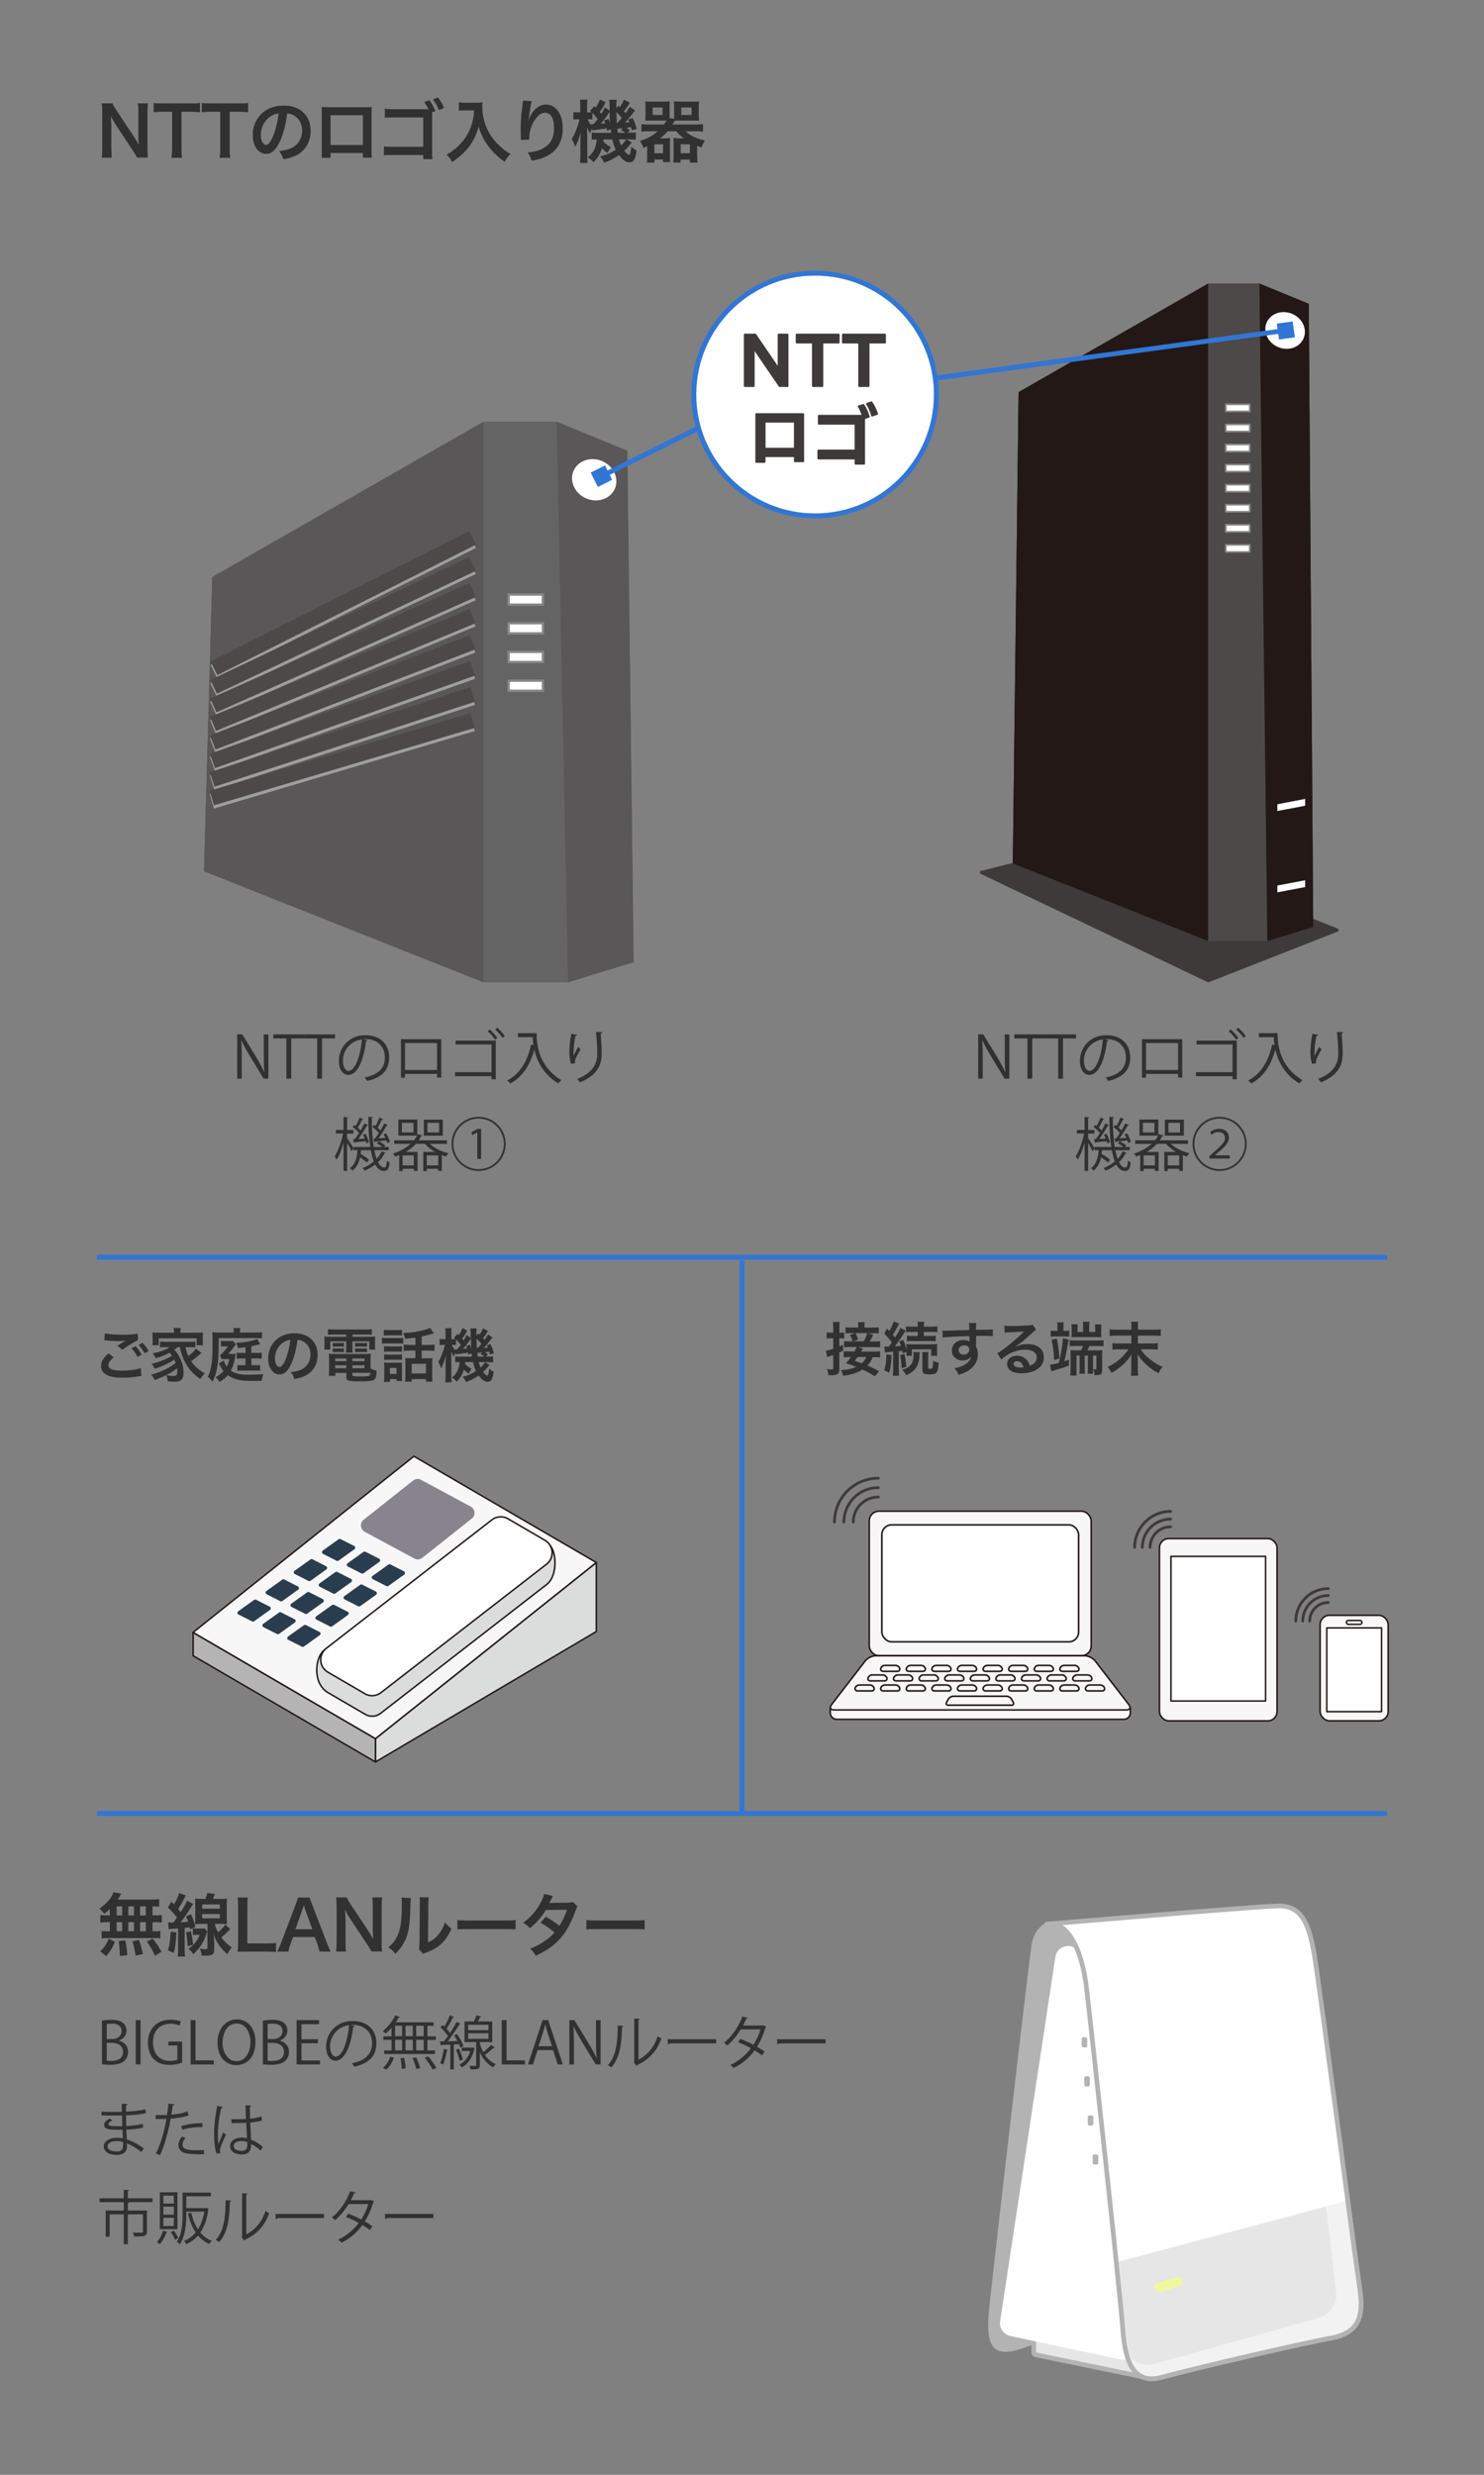 <?xml version="1.0" encoding="UTF-8"?>
<svg id="_レイヤー_1" data-name="レイヤー 1" xmlns="http://www.w3.org/2000/svg" width="306" height="510" viewBox="0 0 306 510">
  <rect x="0" y="0" width="306" height="510" fill="#808080" stroke="none"/>
  <defs>
    <style>
      .cls-1 {
        fill: #313131;
      }

      .cls-2 {
        fill: #3e3a39;
      }

      .cls-3 {
        fill: #2a3d4e;
      }

      .cls-4 {
        fill: #231815;
      }

      .cls-5 {
        fill: #595757;
      }

      .cls-6 {
        fill: #313131;
      }

      .cls-7, .cls-8, .cls-9, .cls-10, .cls-11, .cls-12, .cls-13, .cls-14, .cls-15 {
        stroke: #231815;
      }

      .cls-7, .cls-8, .cls-10, .cls-13, .cls-14 {
        stroke-width: .31px;
      }

      .cls-7, .cls-16, .cls-17, .cls-11, .cls-18, .cls-19, .cls-20 {
        fill: #fff;
      }

      .cls-7, .cls-21, .cls-22, .cls-17, .cls-10, .cls-12, .cls-23, .cls-24, .cls-25, .cls-18, .cls-19, .cls-26 {
        stroke-miterlimit: 10;
      }

      .cls-8, .cls-27, .cls-9, .cls-28, .cls-11, .cls-13, .cls-14, .cls-20, .cls-15 {
        stroke-linejoin: round;
      }

      .cls-8, .cls-27, .cls-9, .cls-11, .cls-13, .cls-14, .cls-26, .cls-20, .cls-15 {
        stroke-linecap: round;
      }

      .cls-8, .cls-29, .cls-15 {
        fill: #f7f7f7;
      }

      .cls-30 {
        fill: #3176d5;
      }

      .cls-21 {
        stroke: #9e9e9f;
      }

      .cls-21, .cls-22, .cls-9, .cls-12, .cls-23, .cls-24, .cls-26 {
        fill: none;
      }

      .cls-21, .cls-23 {
        stroke-width: 3.14px;
      }

      .cls-22 {
        stroke: #3176d5;
      }

      .cls-27 {
        fill: #f2f2f2;
      }

      .cls-27, .cls-25, .cls-20 {
        stroke: #b3b3b3;
        stroke-width: .96px;
      }

      .cls-9, .cls-15 {
        stroke-width: .32px;
      }

      .cls-31 {
        fill: #88848e;
      }

      .cls-17 {
        stroke-width: .34px;
      }

      .cls-17, .cls-19 {
        stroke: #888;
      }

      .cls-28 {
        fill: #3e3a39;
        stroke-width: .4px;
      }

      .cls-28, .cls-26 {
        stroke: #3e3a39;
      }

      .cls-10, .cls-14 {
        fill: #dbdcdc;
      }

      .cls-11 {
        stroke-width: .31px;
      }

      .cls-12 {
        stroke-width: .33px;
      }

      .cls-32 {
        fill: #f0f89f;
      }

      .cls-23 {
        stroke: #4c4948;
      }

      .cls-13 {
        fill: #b4b4b5;
      }

      .cls-33 {
        fill: #656464;
      }

      .cls-34 {
        fill: #b3b3b3;
      }

      .cls-24, .cls-18 {
        stroke: #3176d5;
      }

      .cls-25, .cls-35 {
        fill: #e6e6e6;
      }

      .cls-19 {
        stroke-width: .48px;
      }

      .cls-36 {
        fill: #4c4948;
      }

      .cls-26 {
        stroke-width: .57px;
      }
    </style>
  </defs>
  <g>
    <g>
      <g>
        <rect class="cls-29" x="239.08" y="317.06" width="24.25" height="37.57" rx="1.91" ry="1.91"/>
        <rect class="cls-9" x="239.08" y="317.06" width="24.25" height="37.57" rx="1.91" ry="1.91"/>
      </g>
      <rect class="cls-11" x="241.45" y="320.74" width="19.51" height="29.8"/>
    </g>
    <g>
      <path class="cls-26" d="M237.14,318.88c0-2.34,1.9-4.24,4.24-4.24"/>
      <path class="cls-26" d="M235.55,318.88c0-3.22,2.61-5.83,5.83-5.83"/>
      <path class="cls-26" d="M233.96,318.88c0-4.1,3.32-7.42,7.42-7.42"/>
    </g>
  </g>
  <g>
    <g>
      <path class="cls-26" d="M175.94,313.66c0-2.85,2.32-5.16,5.17-5.16"/>
      <path class="cls-26" d="M174.01,313.66c0-3.92,3.18-7.1,7.1-7.1"/>
      <path class="cls-26" d="M172.07,313.66c0-4.99,4.05-9.04,9.04-9.04"/>
    </g>
    <g>
      <path class="cls-15" d="M171.2,352.04v.93c0,.74.61,1.35,1.35,1.35h59.18c.74,0,1.35-.61,1.35-1.35v-.93"/>
      <g>
        <rect class="cls-29" x="179.24" y="311.42" width="45.76" height="29.79" rx="2.01" ry="2.01"/>
        <rect class="cls-9" x="179.24" y="311.42" width="45.76" height="29.79" rx="2.01" ry="2.01"/>
      </g>
      <g>
        <rect class="cls-16" x="181.84" y="314.24" width="40.57" height="24.1" rx="2.01" ry="2.01"/>
        <rect class="cls-12" x="181.84" y="314.24" width="40.57" height="24.1" rx="2.01" ry="2.01"/>
      </g>
      <path class="cls-15" d="M232.78,351.31c.45.59.22,1.07-.53,1.07h-60.27c-.74,0-.98-.48-.53-1.07l6.96-9.03c.45-.59,1.43-1.07,2.17-1.07h43.07c.74,0,1.72.48,2.17,1.07l6.96,9.03Z"/>
      <path class="cls-12" d="M185.51,343.81c.1.34-.12.61-.49.61h-2.91c-.37,0-.59-.28-.49-.61s.48-.61.85-.61h2.19c.37,0,.75.28.85.61Z"/>
      <path class="cls-12" d="M190.79,343.81c.1.34-.12.61-.49.61h-2.91c-.37,0-.59-.28-.49-.61s.48-.61.85-.61h2.19c.37,0,.75.28.85.61Z"/>
      <path class="cls-12" d="M196.07,343.81c.1.34-.12.61-.49.61h-2.91c-.37,0-.59-.28-.49-.61s.48-.61.85-.61h2.19c.37,0,.75.28.85.61Z"/>
      <path class="cls-12" d="M201.35,343.81c.1.34-.12.61-.49.61h-2.91c-.37,0-.59-.28-.49-.61s.48-.61.85-.61h2.19c.37,0,.75.28.85.61Z"/>
      <path class="cls-12" d="M206.63,343.81c.1.34-.12.61-.49.61h-2.91c-.37,0-.59-.28-.49-.61s.48-.61.85-.61h2.19c.37,0,.75.28.85.61Z"/>
      <path class="cls-12" d="M211.9,343.81c.1.34-.12.61-.49.61h-2.91c-.37,0-.59-.28-.49-.61s.48-.61.85-.61h2.18c.37,0,.75.28.85.61Z"/>
      <path class="cls-12" d="M217.18,343.81c.1.34-.12.61-.49.61h-2.91c-.37,0-.59-.28-.49-.61s.48-.61.85-.61h2.19c.37,0,.75.28.85.61Z"/>
      <path class="cls-12" d="M222.46,343.81c.1.34-.12.61-.49.61h-2.91c-.37,0-.59-.28-.49-.61s.48-.61.85-.61h2.19c.37,0,.75.28.85.61Z"/>
      <path class="cls-12" d="M180.23,347.85c.1.34-.12.61-.49.61h-2.91c-.37,0-.59-.27-.49-.61s.48-.61.85-.61h2.19c.37,0,.75.27.85.61Z"/>
      <path class="cls-12" d="M185.51,347.85c.1.34-.12.61-.49.61h-2.91c-.37,0-.59-.27-.49-.61s.48-.61.85-.61h2.19c.37,0,.75.27.85.61Z"/>
      <path class="cls-12" d="M190.79,347.85c.1.34-.12.61-.49.61h-2.91c-.37,0-.59-.27-.49-.61s.48-.61.85-.61h2.19c.37,0,.75.27.85.61Z"/>
      <path class="cls-12" d="M196.07,347.85c.1.34-.12.61-.49.61h-2.91c-.37,0-.59-.27-.49-.61s.48-.61.85-.61h2.19c.37,0,.75.27.85.61Z"/>
      <path class="cls-12" d="M201.35,347.85c.1.34-.12.61-.49.61h-2.91c-.37,0-.59-.27-.49-.61s.48-.61.85-.61h2.19c.37,0,.75.27.85.61Z"/>
      <path class="cls-12" d="M206.63,347.85c.1.34-.12.61-.49.61h-2.91c-.37,0-.59-.27-.49-.61s.48-.61.85-.61h2.19c.37,0,.75.27.85.61Z"/>
      <path class="cls-12" d="M211.9,347.85c.1.34-.12.61-.49.61h-2.91c-.37,0-.59-.27-.49-.61s.48-.61.85-.61h2.18c.37,0,.75.27.85.61Z"/>
      <path class="cls-12" d="M217.18,347.85c.1.34-.12.61-.49.61h-2.91c-.37,0-.59-.27-.49-.61s.48-.61.85-.61h2.19c.37,0,.75.27.85.61Z"/>
      <path class="cls-12" d="M222.46,347.85c.1.34-.12.61-.49.61h-2.91c-.37,0-.59-.27-.49-.61s.48-.61.85-.61h2.19c.37,0,.75.27.85.61Z"/>
      <path class="cls-12" d="M227.74,347.85c.1.34-.12.61-.49.61h-2.91c-.37,0-.59-.27-.49-.61s.48-.61.85-.61h2.19c.37,0,.75.27.85.61Z"/>
      <path class="cls-12" d="M182.88,345.78c.1.34-.12.61-.49.61h-2.91c-.37,0-.59-.28-.49-.61s.48-.61.85-.61h2.19c.37,0,.75.28.85.61Z"/>
      <path class="cls-12" d="M188.16,345.78c.1.34-.12.61-.49.61h-2.91c-.37,0-.59-.28-.49-.61s.48-.61.85-.61h2.19c.37,0,.75.28.85.61Z"/>
      <path class="cls-12" d="M193.44,345.78c.1.34-.12.61-.49.61h-2.91c-.37,0-.59-.28-.49-.61s.48-.61.85-.61h2.19c.37,0,.75.28.85.61Z"/>
      <path class="cls-12" d="M198.72,345.78c.1.34-.12.61-.49.61h-2.91c-.37,0-.59-.28-.49-.61s.48-.61.85-.61h2.19c.37,0,.75.28.85.61Z"/>
      <path class="cls-12" d="M204,345.78c.1.34-.12.61-.49.61h-2.91c-.37,0-.59-.28-.49-.61s.48-.61.85-.61h2.19c.37,0,.75.28.85.61Z"/>
      <path class="cls-12" d="M209.27,345.78c.1.34-.12.61-.49.61h-2.91c-.37,0-.59-.28-.49-.61s.48-.61.85-.61h2.19c.37,0,.75.28.85.61Z"/>
      <path class="cls-12" d="M214.55,345.78c.1.34-.12.61-.49.61h-2.91c-.37,0-.59-.28-.49-.61s.48-.61.85-.61h2.19c.37,0,.75.28.85.61Z"/>
      <path class="cls-12" d="M219.83,345.78c.1.34-.12.61-.49.61h-2.91c-.37,0-.59-.28-.49-.61s.48-.61.85-.61h2.19c.37,0,.75.28.85.61Z"/>
      <path class="cls-12" d="M225.11,345.78c.1.34-.12.61-.49.61h-2.91c-.37,0-.59-.28-.49-.61s.48-.61.85-.61h2.19c.37,0,.75.28.85.61Z"/>
      <path class="cls-12" d="M195.54,350.15c.18-.32.62-.59.99-.59h11.05c.37,0,.81.26.99.59l.36.66c.18.32.02.59-.35.59h-13.05c-.37,0-.52-.26-.35-.59l.36-.66Z"/>
    </g>
  </g>
  <g>
    <g>
      <path class="cls-26" d="M270.06,334.07c0-2.12,1.72-3.83,3.83-3.83"/>
      <path class="cls-26" d="M268.62,334.07c0-2.91,2.36-5.27,5.27-5.27"/>
      <path class="cls-26" d="M267.19,334.07c0-3.7,3-6.7,6.71-6.7"/>
    </g>
    <g>
      <g>
        <rect class="cls-29" x="272.21" y="332.88" width="14.03" height="21.74" rx="1.91" ry="1.91"/>
        <rect class="cls-9" x="272.21" y="332.88" width="14.03" height="21.74" rx="1.91" ry="1.91"/>
      </g>
      <rect class="cls-11" x="273.58" y="335.47" width="11.29" height="17.26"/>
      <rect class="cls-11" x="277.62" y="333.94" width="3.21" height=".8" rx=".4" ry=".4"/>
    </g>
  </g>
  <g>
    <path class="cls-1" d="M171.82,273.65c0-.58-.01-.84-.07-1.22h1.4c-.06.37-.07.66-.07,1.21v1h.32c.31,0,.46-.01.67-.05v1.25c-.25-.02-.4-.04-.66-.04h-.34v1.68c.22-.11.35-.17.72-.36l.1,1.2c-.35.19-.48.25-.82.41v3.51c0,.43-.13.78-.35.92-.25.16-.71.24-1.34.24-.17,0-.29-.01-.56-.02-.05-.52-.12-.79-.3-1.24.37.06.64.08.91.08.31,0,.38-.07.38-.36v-2.63c-.25.08-.54.19-.75.25-.28.1-.36.12-.5.19l-.25-1.34c.42-.05.76-.13,1.51-.37v-2.17h-.49c-.31,0-.55.01-.88.05v-1.27c.3.05.54.06.89.06h.48v-.98ZM180.38,283.61c-1.09-.67-1.4-.85-2.55-1.38-1.1.71-2.3,1.09-3.95,1.28-.13-.48-.24-.73-.5-1.15,1.38-.08,2.22-.26,3.15-.7-.8-.32-1.15-.44-2.11-.73.44-.46.58-.62,1.06-1.28h-.35c-.54,0-.83.01-1.15.06v-1.27c.31.05.61.06,1.16.06h1.07c.22-.4.34-.66.43-.92h-1.57c-.46,0-.74.01-1.03.06v-1.27c.23.05.48.06.96.06h.82c-.18-.62-.25-.79-.55-1.32l1-.38h-.7c-.68,0-.92.01-1.21.06v-1.27c.34.05.67.06,1.36.06h1.25v-.26c0-.3-.02-.6-.06-.85h1.4c-.05.3-.06.55-.06.84v.28h1.61c.7,0,1.03-.01,1.34-.06v1.27c-.28-.05-.55-.06-1.21-.06h-1.07l1.12.29c-.28.68-.4.92-.73,1.42h.95c.66,0,.91-.01,1.22-.06v1.27c-.32-.05-.58-.06-1.22-.06h-3.32l.98.3q-.06.12-.19.35c-.02.07-.07.14-.16.28h2.73c.6,0,.9-.01,1.18-.06v1.27c-.32-.05-.6-.06-1.16-.06h-.37c-.26.7-.54,1.15-1.08,1.74.86.36,1.32.58,2.38,1.14l-.84,1.08ZM178.06,276.42c.37-.54.53-.88.75-1.7h-2.42c.22.37.4.8.55,1.33l-.98.37h2.1ZM176.84,279.65c-.19.26-.29.4-.61.8q1,.34,1.45.49c.48-.44.73-.79.94-1.3h-1.78Z"/>
    <path class="cls-1" d="M183.83,279.25c-.07,1.67-.19,2.58-.48,3.65l-1.03-.52c.31-.98.4-1.54.47-3.29l1.04.16ZM182.36,277.48c.17.02.26.02.49.02h.43q.35-.47.62-.86c-.44-.62-.9-1.14-1.57-1.81l.6-1.04.46.49c.42-.71.72-1.4.88-1.95l1.15.44c-.08.12-.13.2-.25.44-.37.73-.73,1.38-1.07,1.86.23.28.29.35.47.56.7-1.1.91-1.51,1.08-1.99l1.08.59q-.14.19-.58.91c-.38.61-1.13,1.68-1.61,2.31.67-.04.88-.06,1.24-.1-.11-.35-.17-.49-.35-.92l.82-.29c.32.73.53,1.36.68,2v-.29c0-.47-.01-.64-.05-.86.23.02.48.04,1.08.04h4.15c.55,0,.85-.01,1.15-.06-.02.26-.04.47-.04.85v.72c0,.37.01.64.05.85h-1.25v-1.32h-3.98v1.32h-1.16c.04-.31.05-.34.05-.78l-.78.28c-.04-.25-.06-.35-.1-.52-.26.04-.36.05-.72.08v3.79c0,.6.01.9.07,1.26h-1.3c.06-.4.07-.7.07-1.26v-3.69c-.2.01-.36.02-.47.04-.24.01-.4.02-.47.04-.43.02-.56.04-.76.07l-.13-1.22ZM186.52,279.04c.22,1.14.26,1.42.38,2.63l-.97.29c-.07-1.27-.12-1.7-.32-2.69l.91-.23ZM189.65,278.64q-.02.23-.06.86c-.06,1.08-.32,1.88-.82,2.52-.44.58-.84.86-1.93,1.4-.19-.47-.44-.79-.82-1.1.98-.35,1.36-.58,1.75-1.03.4-.46.6-1.16.6-2.1,0-.22-.01-.35-.04-.55h1.31ZM188.12,274.47c-.62,0-1,.01-1.31.06v-1.2c.35.05.74.07,1.33.07h1.12v-.12c0-.37-.02-.62-.07-.9h1.38c-.05.26-.07.5-.07.91v.11h1.46c.56,0,1.01-.02,1.33-.07v1.2c-.32-.05-.66-.06-1.3-.06h-1.5v.85h1.22c.58,0,.86-.01,1.22-.06v1.16c-.3-.04-.66-.06-1.21-.06h-3.5c-.55,0-.9.01-1.21.06v-1.16c.35.05.65.06,1.22.06h1.02v-.85h-1.14ZM191.46,278.64c-.05.25-.07.49-.07.85v2.34c0,.2.07.25.36.25.22,0,.4-.05.46-.12.12-.14.18-.6.2-1.56.37.22.74.35,1.14.42-.07,1-.16,1.49-.3,1.8-.22.47-.6.62-1.58.62-1.16,0-1.47-.2-1.47-1v-2.76c0-.37-.01-.62-.06-.85h1.33Z"/>
    <path class="cls-1" d="M201.24,277.13s.01.14.01.29c.26.55.38,1.04.38,1.69,0,1.31-.62,2.43-1.79,3.24-.5.35-1.06.6-2.17.98-.34-.74-.46-.92-.85-1.36.98-.19,1.47-.36,2.04-.7.82-.47,1.3-1.08,1.39-1.75-.35.55-.97.85-1.76.85-.55,0-.98-.13-1.39-.43-.56-.41-.83-.94-.83-1.62,0-1.27,1-2.18,2.39-2.18.52,0,.97.13,1.25.36q-.01-.06-.01-.14s-.01-.7-.01-1.02c-1.71.05-2.84.08-3.37.12q-1.81.13-2.13.18l-.05-1.43c.26.02.37.02.59.02.3,0,.49,0,2.04-.06.78-.02.9-.02,1.88-.05q.4-.01,1.02-.04-.01-1.14-.07-1.45h1.51c-.05.36-.05.38-.06,1.42,2.09-.01,3.02-.04,3.47-.08v1.38c-.43-.04-1.01-.06-2-.06-.29,0-.5,0-1.45.02v1.81ZM198.79,277.25c-.61,0-1.12.43-1.12.96s.42.95,1.02.95c.68,0,1.18-.46,1.18-1.08,0-.5-.42-.83-1.08-.83Z"/>
    <path class="cls-1" d="M209.35,277.53c1.09-.43,1.62-.55,2.52-.55,2.05,0,3.37,1.06,3.37,2.7,0,1.14-.56,2.05-1.63,2.65-.78.44-1.8.68-2.9.68-1.01,0-1.85-.19-2.33-.55-.46-.34-.72-.84-.72-1.38,0-1,.86-1.71,2.06-1.71.84,0,1.57.35,2.08.98.24.3.37.56.55,1.08,1-.37,1.43-.89,1.43-1.74,0-.94-.92-1.55-2.38-1.55-1.75,0-3.5.71-4.94,2.02l-.82-1.3c.42-.2.9-.53,1.69-1.13,1.12-.85,2.67-2.19,3.59-3.12l.22-.22h-.01c-.46.05-1.22.1-3.39.19-.26.01-.35.02-.58.06l-.06-1.44c.41.05.76.07,1.42.07,1.02,0,2.48-.06,3.65-.14.42-.04.55-.06.74-.16l.74,1.06c-.2.11-.29.18-.62.49-.6.55-1.47,1.33-1.88,1.68-.22.18-1.08.83-1.32.98q-.3.2-.49.31l.02.02ZM209.71,280.51c-.43,0-.71.22-.71.55,0,.48.54.76,1.43.76.23,0,.29,0,.62-.05-.22-.83-.67-1.26-1.34-1.26Z"/>
    <path class="cls-1" d="M216.5,281.23c.32-.01.88-.13,1.82-.36.33-1.28.53-2.29.71-3.68.11-.89.13-1.07.14-1.43l1.2.32c-.04.11-.17.8-.4,2.1-.18,1.03-.23,1.22-.52,2.36.31-.1.49-.16.97-.34v1.21c-1.06.4-2.31.8-3.14,1.03-.14.04-.33.1-.48.16l-.31-1.38ZM218.04,273.37c0-.38-.02-.71-.06-.86h1.36c-.05.2-.06.43-.06.85v.9h.38c.38,0,.64-.01.82-.05v1.25c-.18-.02-.53-.05-.83-.05h-2.12c-.3,0-.59.02-.88.05v-1.25c.19.04.42.05.79.05h.6v-.89ZM217.91,275.87c.25,1.09.43,2.41.55,4.08l-1.09.35c-.1-1.72-.26-3.06-.54-4.21l1.08-.22ZM221.78,277.38c-.54,0-.88.01-1.22.05v-1.25c.29.05.61.06,1.24.06h4.52c.55,0,.96-.02,1.22-.07v1.26c-.34-.04-.65-.05-1.21-.05h-1.7c-.13.31-.25.55-.43.9h1.97c.5,0,.8-.01,1.14-.05-.04.31-.05.67-.05,1.15v3.02c0,.5-.12.74-.41.88-.2.08-.4.11-1.02.11h-.14c-.04-.7-.07-.86-.29-1.22.1.01.36.04.46.04.18,0,.22-.05.22-.22v-2.64h-.7v2.65c0,.52.01.78.05,1.09h-1.16c.04-.36.05-.59.05-1.1v-2.64h-.65v2.65c0,.54.01.79.05,1.09h-1.16c.04-.36.05-.59.05-1.1v-2.64h-.64v2.84c0,.68.01,1,.05,1.29h-1.33c.06-.38.07-.72.07-1.34v-2.82c0-.54-.01-.79-.04-1.08.42.02.65.04,1.13.04h1.06c.19-.38.29-.58.4-.9h-1.5ZM223.34,273.24c0-.35-.02-.61-.07-.85h1.39c-.05.23-.07.49-.07.85v1.25h1.24v-.83c0-.32-.01-.54-.04-.73h1.32c-.04.19-.05.43-.05.8v1.08c0,.38.01.55.04.76-.38-.02-.5-.02-.85-.02h-4.43c-.4,0-.55,0-.86.02.02-.3.02-.41.02-.7v-1.14c0-.29-.01-.55-.06-.83h1.31c-.04.19-.05.44-.05.77v.82h1.16v-1.25Z"/>
    <path class="cls-1" d="M237.91,274.01c.78,0,1.14-.02,1.45-.08v1.38c-.37-.06-.76-.07-1.44-.07h-3.29v1.62h2.66c.77,0,1.15-.02,1.45-.07v1.34c-.4-.05-.85-.07-1.45-.07h-2.1c.59.84.95,1.24,1.7,1.87.89.73,1.81,1.32,2.81,1.75-.34.42-.56.78-.82,1.3-.97-.5-1.69-1.01-2.5-1.74-.79-.73-1.22-1.25-1.8-2.13.02.68.04.88.04,1.12v2c0,.47.02.9.08,1.28h-1.51c.06-.4.08-.74.08-1.28v-1.99c0-.38,0-.55.04-1.12-.98,1.57-2.22,2.72-4.11,3.81-.28-.53-.44-.79-.8-1.22,1.92-.96,3.25-2.09,4.29-3.65h-1.88c-.56,0-.98.02-1.43.07v-1.34c.42.06.74.07,1.43.07h2.47v-1.62h-3.03c-.65,0-1.03.01-1.44.07v-1.38c.4.06.74.08,1.43.08h3.05v-.78c0-.36-.01-.59-.06-.85h1.46c-.05.26-.06.43-.06.86v.77h3.27Z"/>
  </g>
  <line class="cls-22" x1="153" y1="259.79" x2="153" y2="373.71"/>
  <g>
    <polygon class="cls-14" points="122.96 336.22 77.42 363.1 77.42 358.3 122.96 322 122.96 336.22"/>
    <polygon class="cls-13" points="77.42 363.1 39.82 341.21 39.82 336.41 77.42 358.3 77.42 363.1"/>
    <polygon class="cls-8" points="122.96 322 77.42 358.3 39.81 336.4 85.35 300.1 122.96 322"/>
    <path class="cls-31" d="M85.19,305.1c.47-.37,1.11-.43,1.63-.14l10.24,5.51c.94.51,1.06,1.82.22,2.48l-10.21,8.09c-.47.37-1.11.43-1.63.14l-10.24-5.51c-.94-.51-1.06-1.82-.22-2.48l10.21-8.09Z"/>
    <path class="cls-10" d="M66.73,340.17l34.78-22.83c.91-.71,2.17-.79,3.16-.21l8.34,1c1.74,1.01,2.13,6.31-.15,8.29l-34.38,26.66c-.91.71-2.17.79-3.16.21l-7.88-4.59c-3.14-2.14-2.3-7.29-.71-8.52Z"/>
    <path class="cls-7" d="M67.28,339.68l34.15-26.48c.96-.74,2.27-.83,3.31-.22l7.64,4.45c1.82,1.06,1.98,3.62.32,4.91l-34.15,26.48c-.96.74-2.27.83-3.31.22l-7.64-4.45c-1.82-1.06-1.98-3.62-.32-4.91Z"/>
    <g>
      <path class="cls-3" d="M80.09,322.42c.12-.08.27-.1.4-.03l2.82,1.43c.26.13.28.49.05.66l-3.28,2.35c-.12.08-.27.1-.4.03l-2.82-1.43c-.26-.13-.28-.49-.05-.66l3.28-2.35Z"/>
      <path class="cls-3" d="M74.95,319.81c.12-.08.27-.1.4-.03l2.82,1.43c.26.13.28.49.05.66l-3.28,2.35c-.12.08-.27.1-.4.03l-2.82-1.43c-.26-.13-.28-.49-.05-.66l3.28-2.35Z"/>
      <path class="cls-3" d="M69.82,317.2c.12-.08.27-.1.4-.03l2.82,1.43c.26.13.28.49.05.66l-3.28,2.35c-.12.08-.27.1-.4.03l-2.82-1.43c-.26-.13-.28-.49-.05-.66l3.28-2.35Z"/>
      <path class="cls-3" d="M74.28,326.58c.12-.08.27-.1.4-.03l2.82,1.43c.26.13.28.49.05.66l-3.28,2.35c-.12.08-.27.1-.4.03l-2.82-1.43c-.26-.13-.28-.49-.05-.66l3.28-2.35Z"/>
      <path class="cls-3" d="M69.15,323.97c.12-.08.27-.1.4-.03l2.82,1.43c.26.13.28.49.05.66l-3.28,2.35c-.12.08-.27.1-.4.03l-2.82-1.43c-.26-.13-.28-.49-.05-.66l3.28-2.35Z"/>
      <path class="cls-3" d="M64.02,321.36c.12-.08.27-.1.4-.03l2.82,1.43c.26.13.28.49.05.66l-3.28,2.35c-.12.08-.27.1-.4.03l-2.82-1.43c-.26-.13-.28-.49-.05-.66l3.28-2.35Z"/>
      <path class="cls-3" d="M68.48,330.75c.12-.08.27-.1.4-.03l2.82,1.43c.26.13.28.49.05.66l-3.28,2.35c-.12.08-.27.1-.4.03l-2.82-1.43c-.26-.13-.28-.49-.05-.66l3.28-2.35Z"/>
      <path class="cls-3" d="M63.34,328.14c.12-.08.27-.1.4-.03l2.82,1.43c.26.13.28.49.05.66l-3.28,2.35c-.12.08-.27.1-.4.03l-2.82-1.43c-.26-.13-.28-.49-.05-.66l3.28-2.35Z"/>
      <path class="cls-3" d="M58.21,325.53c.12-.08.27-.1.4-.03l2.82,1.43c.26.13.28.49.05.66l-3.28,2.35c-.12.08-.27.1-.4.03l-2.82-1.43c-.26-.13-.28-.49-.05-.66l3.28-2.35Z"/>
      <path class="cls-3" d="M62.67,334.91c.12-.08.27-.1.4-.03l2.82,1.43c.26.13.28.49.05.66l-3.28,2.35c-.12.08-.27.1-.4.03l-2.82-1.43c-.26-.13-.28-.49-.05-.66l3.28-2.35Z"/>
      <path class="cls-3" d="M57.54,332.3c.12-.08.27-.1.4-.03l2.82,1.43c.26.13.28.49.05.66l-3.28,2.35c-.12.08-.27.1-.4.03l-2.82-1.43c-.26-.13-.28-.49-.05-.66l3.28-2.35Z"/>
      <path class="cls-3" d="M52.4,329.7c.12-.08.27-.1.4-.03l2.82,1.43c.26.13.28.49.05.66l-3.28,2.35c-.12.08-.27.1-.4.03l-2.82-1.43c-.26-.13-.28-.49-.05-.66l3.28-2.35Z"/>
    </g>
  </g>
  <g>
    <path class="cls-1" d="M23.44,279.69c-.75.64-1.09,1.14-1.09,1.65,0,.78.88,1.12,2.9,1.12,1.43,0,3-.22,3.77-.52l.13,1.64c-.22.01-.25.01-.53.05-1.44.22-2.21.28-3.24.28-1.31,0-2.36-.13-3-.4-1.03-.41-1.54-1.07-1.54-2s.47-1.71,1.55-2.61l1.04.79ZM21.62,274.76c.92.22,1.99.3,3.6.3,1.52,0,2.38-.06,3.17-.23l.05,1.35c-.72.31-2.19,1.24-3.2,1.98l-1.04-.83c.75-.48.89-.56,1.19-.73.12-.07.16-.1.31-.19.1-.05.11-.05.26-.14-.53.07-1.04.1-1.8.1-.61,0-1.61-.06-2.2-.14-.14-.01-.23-.02-.28-.02-.02,0-.08-.01-.17-.01l.11-1.43ZM27.95,277.43c.53.56.85,1.02,1.26,1.76l-.84.44c-.4-.73-.73-1.21-1.26-1.79l.84-.42ZM29.81,278.88c-.36-.66-.76-1.22-1.22-1.74l.8-.42c.54.55.88,1.01,1.25,1.69l-.83.47Z"/>
    <path class="cls-1" d="M36.61,277.61c-.25.23-.37.32-.65.53.48.53.73.89,1.06,1.52.55,1.09.83,2.13.83,3.19,0,.79-.18,1.31-.55,1.59-.26.2-.66.29-1.37.29-.32,0-.82-.02-1.32-.06-.07-.58-.14-.83-.35-1.28.6.11,1.1.17,1.52.17.58,0,.78-.23.78-.88,0-.24-.02-.46-.05-.68-1.32.97-2.59,1.64-4.57,2.39-.28-.49-.44-.74-.76-1.1,1.88-.5,3.78-1.4,5.04-2.41-.1-.28-.16-.41-.28-.68-1.04.7-2.53,1.39-4.02,1.88-.22-.41-.38-.67-.67-1.02,1.62-.38,3.07-.97,4.21-1.68-.18-.26-.28-.38-.48-.62-.82.44-1.63.78-2.84,1.14-.2-.4-.31-.58-.64-1.01,1.07-.23,1.36-.3,1.97-.53.66-.23,1.1-.44,1.54-.74h-.84c-.44,0-.8.02-1.18.06v-1.21c.31.05.56.06,1.18.06h4.92c.68,0,.9-.01,1.19-.06v1.21c-.38-.04-.74-.06-1.19-.06h-.84c.12.62.3,1.16.59,1.83.65-.48,1.08-.9,1.57-1.52l1.14.88c-.28.22-.37.29-.68.56-.63.55-.89.74-1.45,1.14.68,1.02,1.55,1.79,2.82,2.51-.31.3-.58.61-.96,1.16-1.09-.82-1.55-1.22-2.08-1.86-1.01-1.24-1.69-2.76-2.12-4.7h-.47ZM35.87,274.39c0-.28-.02-.48-.07-.72h1.46c-.05.24-.06.42-.06.71v.26h3.32c.58,0,.96-.01,1.33-.05-.04.25-.05.46-.05.84v.94c0,.36.01.59.05.85h-1.3v-1.43h-7.83v1.43h-1.31c.04-.26.06-.48.06-.85v-.94c0-.35-.02-.59-.05-.84.36.04.73.05,1.32.05h3.12v-.25Z"/>
    <path class="cls-1" d="M48.19,274.35c0-.29-.01-.48-.06-.67h1.42c-.04.19-.06.37-.06.7v.23h3.14c.56,0,1.04-.02,1.4-.07v1.27c-.34-.05-.62-.06-1.1-.06h-7.83c-.01,3.56-.1,5.01-.4,6.48-.19.97-.42,1.61-.89,2.52-.41-.55-.48-.62-.97-1.06.38-.72.55-1.27.74-2.34.17-.92.25-2.54.25-4.64v-1.09c0-.53-.01-.74-.05-1.07.47.04.9.06,1.43.06h2.97v-.25ZM46.13,280.39c.12.42.35.86.64,1.26.25-.5.37-.88.52-1.57h-.84c-.36,0-.49,0-.7.02l-.41-.77c.66-.56,1.1-1.06,1.66-1.88h-.73c-.33,0-.47.01-.71.05v-1.19c.23.05.42.06.8.06h.83c.46,0,.67-.01.82-.04l.61.71q-.14.18-.34.47-.36.53-1.21,1.51h.88c.31,0,.47-.01.64-.04q-.01.1-.05.29s-.01.12-.04.28c-.16,1.13-.47,2.13-.89,2.91.95.64,1.92.84,3.89.84.92,0,1.68-.04,2.82-.12-.18.46-.28.8-.37,1.38-1.28.02-1.29.02-1.68.02-2.84,0-4.07-.28-5.29-1.2-.44.53-1.06,1.03-1.73,1.42-.24-.41-.44-.67-.77-1.03.72-.38,1.13-.7,1.62-1.2-.26-.34-.28-.35-.68-1.06-.14-.24-.23-.4-.31-.52l1.03-.61ZM50.6,277.62c-.59.08-.83.12-1.51.19-.12-.47-.19-.66-.43-1.09,1.7-.04,3.5-.37,4.35-.8l.64,1.06c-.6.19-1.14.32-1.82.46v1.36h1.19c.38,0,.68-.01.95-.06v1.26c-.28-.04-.52-.05-.95-.05h-1.19v1.39h.95c.42,0,.59-.01.84-.05v1.2c-.3-.04-.42-.05-.86-.05h-2.97c-.37,0-.55.01-.84.04v-1.18c.31.04.36.04.88.04h.79v-1.39h-.92c-.41,0-.61.01-.9.05v-1.25c.23.04.47.05.94.05h.89v-1.16Z"/>
    <path class="cls-1" d="M60.07,281c-.68,1.55-1.45,2.25-2.43,2.25-1.37,0-2.35-1.39-2.35-3.32,0-1.32.47-2.55,1.32-3.49,1.01-1.1,2.42-1.68,4.13-1.68,2.88,0,4.75,1.75,4.75,4.45,0,2.07-1.08,3.73-2.91,4.47-.58.24-1.04.36-1.88.5-.2-.64-.35-.9-.73-1.4,1.1-.14,1.82-.34,2.39-.66,1.04-.58,1.67-1.72,1.67-3,0-1.15-.52-2.09-1.48-2.66-.37-.22-.68-.31-1.21-.36-.23,1.88-.65,3.54-1.25,4.89ZM58.31,276.71c-1.01.72-1.63,1.95-1.63,3.24,0,.98.42,1.76.95,1.76.4,0,.8-.5,1.24-1.54.46-1.08.85-2.7,1-4.05-.62.07-1.06.24-1.55.59Z"/>
    <path class="cls-1" d="M68.88,275.02c-.53,0-.86.01-1.26.05v-1.16c.43.05.85.07,1.36.07h6.33c.54,0,.95-.02,1.36-.07v1.16c-.4-.04-.7-.05-1.24-.05h-2.75v.46h3.21c.8,0,1.14-.01,1.49-.05-.05.3-.05.53-.05.98v.76c0,.42.01.62.06.95h-1.24v-1.69h-3.48v1.19c0,.58,0,.8.05,1.13h-1.38c.04-.35.06-.64.06-1.13v-1.19h-3.3v1.69h-1.25c.05-.32.07-.54.07-.95v-.76c0-.43-.01-.67-.05-.98.34.04.67.05,1.47.05h3.05v-.46h-2.53ZM76.41,281.99c.42.24.78.37,1.26.48-.04,1.04-.17,1.55-.48,1.81-.35.3-1.03.38-3.08.38-2.35,0-2.7-.12-2.7-.92v-.82h-2.29v.61h-1.33c.05-.37.07-.76.07-1.19v-2.21c0-.46-.02-.79-.06-1.15.32.04.62.05,1.14.05h6.33c.54,0,.86-.01,1.19-.05-.04.32-.05.62-.05,1.16v1.83ZM68.62,276.73c.19.04.29.04.62.04h1.06c.26,0,.46-.01.61-.04v.8c-.19-.02-.32-.04-.61-.04h-1.06c-.29,0-.43.01-.62.04v-.8ZM68.62,277.86c.19.04.29.04.62.04h1.06c.28,0,.46-.01.61-.04v.8c-.17-.02-.31-.04-.61-.04h-1.06c-.3,0-.42.01-.62.04v-.8ZM69.12,279.96v.55h2.29v-.55h-2.29ZM69.12,281.36v.6h2.29v-.6h-2.29ZM72.66,280.51h2.5v-.55h-2.5v.55ZM72.66,281.96h2.5v-.6h-2.5v.6ZM72.66,283.35c0,.1.02.16.08.18.16.08.72.13,1.69.13.88,0,1.51-.06,1.7-.16.14-.07.19-.18.23-.59h-3.71v.43ZM73.22,276.73c.18.04.29.04.62.04h1.22c.28,0,.44-.01.61-.04v.8c-.2-.02-.32-.04-.61-.04h-1.22c-.29,0-.44.01-.62.04v-.8ZM73.22,277.86c.18.04.29.04.62.04h1.22c.28,0,.46-.01.61-.04v.8c-.18-.02-.31-.04-.61-.04h-1.22c-.3,0-.42.01-.62.04v-.8Z"/>
    <path class="cls-1" d="M78.76,275.69c.3.05.52.06.97.06h2.45c.5,0,.7-.01.97-.05v1.19c-.25-.02-.4-.04-.91-.04h-2.51c-.44,0-.67.01-.97.05v-1.21ZM79.14,274.05c.31.04.52.05,1,.05h1.75c.48,0,.68-.01,1-.05v1.18c-.29-.04-.56-.05-1-.05h-1.75c-.43,0-.7.01-1,.05v-1.18ZM80.42,284.77h-1.24c.05-.36.06-.67.06-1.13v-1.91c0-.38-.01-.61-.05-.95.29.04.55.05.91.05h2.02c.47,0,.6,0,.8-.04-.02.24-.04.43-.04.86v2.01c0,.44.01.62.05.94h-1.19v-.41h-1.33v.56ZM79.19,277.43c.25.02.41.04.79.04h2.14c.38,0,.54-.01.77-.04v1.14c-.29-.04-.41-.04-.77-.04h-2.14c-.38,0-.54.01-.79.04v-1.14ZM79.19,279.11c.25.02.41.04.79.04h2.14c.4,0,.53,0,.77-.04v1.14c-.28-.04-.4-.04-.79-.04h-2.12c-.37,0-.54.01-.78.04v-1.14ZM80.39,283.14h1.36v-1.25h-1.36v1.25ZM85.66,275.65c-.72.1-.84.11-2.1.24-.08-.38-.19-.67-.44-1.18,2.16-.07,4.63-.55,5.58-1.08l.74,1.15q-.16.04-.58.16c-.71.2-1.33.36-1.91.48v1.74h1.29c.6,0,.98-.02,1.36-.07v1.31c-.38-.05-.79-.07-1.34-.07h-1.31v1.57h1.32c.41,0,.65-.01.9-.05-.04.28-.05.59-.05,1.04v2.58c0,.48.02.95.06,1.26h-1.36v-.54h-2.94v.54h-1.34c.05-.31.06-.66.06-1.22v-2.7c0-.42-.01-.64-.04-.96.26.04.54.05.88.05h1.21v-1.57h-1.04c-.6,0-.96.02-1.36.07v-1.31c.38.05.77.07,1.37.07h1.03v-1.51ZM84.89,283.04h2.94v-1.99h-2.94v1.99Z"/>
    <path class="cls-1" d="M100.62,274.29c-.38.64-.55.89-1.02,1.48.14.16.17.19.32.37.25-.35.36-.53.74-1.15l.88.64q-.25.31-.84,1.08c-.32.41-.59.71-.96,1.08.36-.02.49-.04.86-.07-.07-.19-.11-.26-.22-.47l.75-.28c.3.62.43.95.71,1.88l-.84.28c-.06-.26-.08-.35-.13-.58-.24.04-.53.07-.88.11.28.18.3.19.62.49l-.46.43h.26c.72,0,.94-.01,1.26-.07v1.26c-.36-.05-.79-.07-1.26-.07h-.41l.92.59c-.47.61-.8.98-1.31,1.44.35.48.66.74.84.74.22,0,.32-.34.44-1.45.29.3.58.5.91.66-.13.88-.26,1.34-.49,1.69-.17.26-.41.38-.78.38-.6,0-1.15-.4-1.83-1.29-.86.61-1.55.97-2.63,1.34-.2-.46-.32-.66-.68-1.07,1.08-.26,1.85-.59,2.76-1.19-.28-.56-.42-1-.61-1.85h-1.6c-.01.19-.01.24-.04.38.4.44.71.67,1.33,1.01-.16.22-.23.34-.32.53q-.17.3-.25.46c-.4-.24-.71-.5-1-.84-.31,1.04-.71,1.69-1.49,2.49-.34-.38-.48-.52-.96-.86.95-.71,1.44-1.69,1.56-3.17-.44.01-.66.02-.9.05v-1.21c.29.04.48.05.98.05h2.47c-.05-.35-.06-.44-.08-.67l-.67.24c-.02-.2-.04-.28-.05-.41-.31.05-.52.08-.84.13-.92.12-1.55.2-1.71.24l-.05-.37c-.18.35-.25.53-.35.84-.23-.36-.4-.68-.56-1.1.02.34.05,1.04.05,1.46v3.45c0,.74.01,1.16.06,1.48h-1.31c.05-.34.07-.85.07-1.48v-2.11c0-.54.02-.97.1-1.98-.36,1.26-.67,2.05-1.04,2.69-.14-.55-.32-.98-.58-1.32.32-.52.52-.9.9-1.91.12-.31.22-.6.49-1.62h-.29c-.3,0-.6.02-.82.05v-1.28c.2.05.38.06.82.06h.41v-1c0-.58-.01-.95-.06-1.26h1.3c-.04.29-.05.61-.05,1.25v1.01h.22c.25,0,.47-.01.61-.02-.08-.08-.13-.12-.26-.24l.7-.83.26.25c.37-.53.58-.91.77-1.43l.98.49c-.38.72-.61,1.09-1.04,1.68.12.14.17.2.29.37.32-.49.41-.62.62-1.13l.85.58v-.56c-.01-.83-.02-1.01-.08-1.37h1.32c-.06.23-.07.43-.07.8,0,.04,0,.19.01.38v.37l.37-.52c.14.13.23.22.26.25.32-.43.54-.83.73-1.31l.98.54ZM94.02,277.19c-.3-.04-.43-.05-.68-.05h-.17c.18.44.37.74.73,1.18l-.04-.26c.08.01.13.01.18.01h.22c.41-.47.54-.64.76-.92-.36-.47-.61-.76-1-1.12v1.16ZM96.89,277.14c.17.37.23.52.31.79-.07-1.01-.1-1.56-.1-2.1-.14.2-.18.26-.26.38-.44.67-.97,1.34-1.37,1.76q.47-.04.88-.1c-.08-.19-.11-.26-.22-.5l.76-.24ZM98.27,275.87q.01,1.09.06,1.94h.17q.47-.49.77-.86c-.31-.42-.6-.73-1-1.08ZM99.47,278.71c-.11.01-.18.02-.23.02q-.2.04-.52.06s-.13.01-.3.02c.02.28.04.31.1.76h1.34c-.26-.26-.42-.36-.75-.52l.36-.35ZM98.72,280.69c.1.44.18.68.38,1.13.56-.53.73-.73.91-1.13h-1.29Z"/>
  </g>
  <g>
    <path class="cls-6" d="M28.29,32.49c-.24-.48-.49-.88-.9-1.5l-3.61-5.45c-.27-.42-.62-1.02-.95-1.68q.01.2.06.71c.01.27.04.9.04,1.22v4.59c0,.94.04,1.6.11,2.1h-2.05c.07-.46.11-1.16.11-2.12v-7.23c0-.73-.03-1.23-.11-1.81h2.19c.13.35.38.77.85,1.48l3.54,5.34c.34.5.78,1.23,1.09,1.79-.06-.55-.1-1.39-.1-1.98v-4.71c0-.83-.03-1.4-.11-1.93h2.04c-.08.56-.11,1.08-.11,1.93v7.41c0,.78.03,1.32.11,1.81h-2.21Z"/>
    <path class="cls-6" d="M37.4,30.67c0,.76.03,1.25.11,1.82h-2.12c.08-.59.11-1.06.11-1.82v-7.65h-1.89c-.83,0-1.43.03-1.92.1v-1.88c.5.07,1.11.1,1.91.1h5.55c1.01,0,1.53-.03,2.06-.1v1.88c-.52-.07-1.05-.1-2.06-.1h-1.75v7.65Z"/>
    <path class="cls-6" d="M47.33,30.67c0,.76.03,1.25.11,1.82h-2.12c.08-.59.11-1.06.11-1.82v-7.65h-1.89c-.83,0-1.43.03-1.92.1v-1.88c.5.07,1.11.1,1.91.1h5.55c1.01,0,1.53-.03,2.06-.1v1.88c-.52-.07-1.05-.1-2.06-.1h-1.75v7.65Z"/>
    <path class="cls-6" d="M57.72,29.06c-.8,1.81-1.7,2.63-2.84,2.63-1.6,0-2.75-1.62-2.75-3.88,0-1.54.55-2.98,1.54-4.08,1.18-1.29,2.83-1.96,4.82-1.96,3.36,0,5.55,2.05,5.55,5.2,0,2.42-1.26,4.36-3.4,5.23-.67.28-1.22.42-2.2.59-.24-.74-.41-1.05-.85-1.64,1.29-.17,2.13-.39,2.79-.77,1.22-.67,1.95-2,1.95-3.5,0-1.34-.6-2.44-1.72-3.11-.43-.25-.8-.36-1.41-.42-.27,2.2-.76,4.13-1.46,5.72ZM55.66,24.04c-1.18.84-1.9,2.28-1.9,3.78,0,1.15.49,2.06,1.11,2.06.46,0,.94-.59,1.44-1.79.53-1.26,1-3.15,1.16-4.73-.73.08-1.23.28-1.81.69Z"/>
    <path class="cls-6" d="M68.13,31.51v.98h-1.81c.04-.34.06-.67.06-1.2v-8.03c0-.53-.01-.8-.06-1.18.34.03.63.04,1.19.04h7.96c.6,0,.85-.01,1.18-.04-.03.36-.04.64-.04,1.16v8.01c0,.52.01.9.06,1.22h-1.81v-.97h-6.72ZM74.86,23.71h-6.72v6.21h6.72v-6.21Z"/>
    <path class="cls-6" d="M89.1,23.13v8.21c.01.91.01,1.11.07,1.43h-1.88v-.84h-6.39c-1.25,0-1.29,0-1.72.06v-1.81c.49.08.74.1,1.75.1h6.37v-6.11h-6.13c-1.11,0-1.32.01-1.79.07v-1.82c.49.08.73.1,1.81.1h7.2c-.18-.39-.56-1.02-.9-1.48l1.02-.38c.55.73.85,1.29,1.25,2.21l-.66.27ZM90.51,22.66c-.34-.83-.73-1.54-1.21-2.17l1-.39c.57.74.91,1.3,1.23,2.13l-1.02.43Z"/>
    <path class="cls-6" d="M95.98,22.72c-.38,0-.8.03-1.34.07v-1.68c.41.06.7.07,1.32.07h2.23c.57,0,.95-.01,1.28-.07-.04.41-.04.53-.04.88,0,1.99.5,3.84,1.5,5.55.59.98,1.28,1.82,2.24,2.69.71.66,1.12.95,2.07,1.51-.53.52-.8.88-1.19,1.58-1.4-.98-2.45-2-3.4-3.29-.52-.69-.83-1.22-1.23-2.07-.36-.77-.49-1.12-.71-1.99-.5,1.79-1.06,2.98-2,4.23-.9,1.16-1.95,2.14-3.47,3.17-.29-.62-.62-1.04-1.15-1.47,1.19-.69,1.88-1.22,2.82-2.2,1.09-1.13,1.95-2.63,2.4-4.15.28-.97.41-1.69.46-2.83h-1.75Z"/>
    <path class="cls-6" d="M109.62,20.88c-.17.48-.24.84-.5,2.7-.1.59-.15,1.06-.18,1.4h.04q.03-.08.08-.31c.14-.49.5-1.18.88-1.67.77-.95,1.64-1.43,2.66-1.43.95,0,1.79.45,2.4,1.26.7.94,1.01,2.07,1.01,3.73,0,2.7-1.26,4.72-3.61,5.76-.71.32-1.69.6-2.75.78-.28-.8-.43-1.11-.83-1.65,1.4-.15,2.21-.36,3.07-.8,1.62-.83,2.37-2.16,2.37-4.29,0-2.02-.67-3.14-1.88-3.14-.53,0-1.02.24-1.51.74-1.09,1.13-1.77,2.86-1.77,4.52v.29l-1.68.03c.01-.08.01-.15.01-.18v-.27c-.01-.41-.04-1.44-.04-1.72,0-1.13.08-2.69.2-3.66l.21-1.74c.03-.24.04-.29.04-.48l1.78.1Z"/>
    <path class="cls-6" d="M129.82,21.21c-.45.74-.64,1.04-1.19,1.72.17.18.2.22.38.43.29-.41.42-.62.87-1.34l1.02.74q-.29.36-.98,1.26c-.38.48-.69.83-1.12,1.26.42-.03.57-.04,1.01-.08-.08-.22-.13-.31-.25-.55l.88-.32c.35.73.5,1.11.83,2.2l-.98.32c-.07-.31-.1-.41-.15-.67-.28.04-.62.08-1.02.13.32.21.35.22.73.57l-.53.5h.31c.84,0,1.09-.01,1.47-.08v1.47c-.42-.06-.92-.08-1.47-.08h-.48l1.08.69c-.55.71-.94,1.15-1.53,1.68.41.56.77.87.98.87.25,0,.38-.39.52-1.69.34.35.67.59,1.06.77-.15,1.02-.31,1.57-.57,1.98-.2.31-.48.45-.91.45-.7,0-1.34-.46-2.14-1.51-1.01.71-1.81,1.13-3.07,1.57-.24-.53-.38-.77-.8-1.25,1.26-.31,2.16-.69,3.22-1.39-.32-.66-.49-1.16-.71-2.16h-1.86c-.01.22-.01.28-.04.45.46.52.83.78,1.56,1.18-.18.25-.27.39-.38.62q-.2.35-.29.53c-.46-.28-.83-.59-1.16-.98-.36,1.22-.83,1.98-1.74,2.91-.39-.45-.56-.6-1.12-1.01,1.11-.83,1.68-1.97,1.82-3.7-.52.01-.77.03-1.05.06v-1.42c.34.04.56.06,1.15.06h2.89c-.06-.41-.07-.52-.1-.78l-.78.28c-.03-.24-.04-.32-.06-.48-.36.06-.6.1-.98.15-1.08.14-1.81.24-2,.28l-.06-.43c-.21.41-.29.62-.41.98-.27-.42-.46-.8-.66-1.29.03.39.06,1.22.06,1.71v4.03c0,.87.01,1.36.07,1.72h-1.53c.06-.39.08-.99.08-1.72v-2.47c0-.63.03-1.13.11-2.31-.42,1.47-.78,2.4-1.22,3.14-.17-.64-.38-1.15-.67-1.54.38-.6.6-1.05,1.05-2.23.14-.36.25-.7.57-1.89h-.34c-.35,0-.7.03-.95.06v-1.5c.24.06.45.07.95.07h.48v-1.16c0-.67-.01-1.11-.07-1.47h1.51c-.04.34-.06.71-.06,1.46v1.18h.25c.29,0,.55-.01.71-.03-.1-.1-.15-.14-.31-.28l.81-.97.31.29c.43-.62.67-1.06.9-1.67l1.15.57c-.45.84-.71,1.27-1.22,1.96.14.17.2.24.34.43.38-.57.48-.73.73-1.32l.99.67v-.66c-.01-.97-.03-1.18-.1-1.6h1.54c-.07.27-.08.5-.08.94,0,.04,0,.22.01.45v.43l.43-.6c.17.15.27.25.31.29.38-.5.63-.97.85-1.53l1.15.63ZM122.12,24.6c-.35-.04-.5-.06-.8-.06h-.2c.21.52.43.87.85,1.37l-.04-.31c.1.01.15.01.21.01h.25c.48-.55.63-.74.88-1.08-.42-.55-.71-.88-1.16-1.3v1.36ZM125.46,24.55c.2.43.27.6.36.92-.08-1.18-.11-1.82-.11-2.45-.17.24-.21.31-.31.45-.52.78-1.13,1.57-1.6,2.06q.55-.04,1.02-.11c-.1-.22-.13-.31-.25-.59l.88-.28ZM127.08,23.06q.01,1.27.07,2.27h.2q.55-.57.9-1.01c-.36-.49-.7-.85-1.16-1.26ZM128.48,26.38c-.13.01-.21.03-.27.03q-.24.04-.6.07s-.15.01-.35.03c.03.32.04.36.11.88h1.57c-.31-.31-.49-.42-.88-.6l.42-.41ZM127.61,28.69c.11.52.21.8.45,1.32.66-.62.85-.85,1.06-1.32h-1.51Z"/>
    <path class="cls-6" d="M136.92,25.68c.29-.39.38-.53.55-.85h-3.08c-.45,0-.95.01-1.32.04.04-.35.06-.74.06-1.16v-1.61c0-.46-.01-.85-.06-1.2.42.04.77.06,1.36.06h2.35c.59,0,.97-.01,1.33-.06-.03.31-.04.6-.04,1.09v2.37l.94.14c.01-.25.01-.36.01-.63v-1.88c0-.46-.01-.76-.06-1.09.36.04.73.06,1.32.06h2.49c.59,0,.94-.01,1.36-.06-.04.32-.06.69-.06,1.2v1.61c0,.49.01.84.06,1.16-.36-.03-.87-.04-1.32-.04h-2.52c-.5,0-.87.01-1.19.04-.17.31-.25.46-.49.81h4.8c.63,0,1.09-.03,1.53-.08v1.51c-.5-.06-.91-.08-1.53-.08h-2.1c.88.91,2.25,1.57,4.02,1.92-.32.49-.5.85-.69,1.43-.43-.17-.57-.21-.91-.36v2.14c0,.43.03.95.08,1.32h-1.53v-.63h-1.96v.63h-1.47c.04-.32.06-.67.06-1.06v-2.84c0-.5-.01-.78-.04-1.12.32.04.63.06,1.08.06h1.08c-.66-.49-1.12-.94-1.53-1.47h-1.86c-.49.57-.94.99-1.55,1.47h.98c.45,0,.77-.01,1.08-.06-.03.28-.04.56-.04,1.12v2.73c0,.45.01.73.06,1.06h-1.44v-.52h-1.81v.64h-1.53c.06-.39.08-.85.08-1.27v-2.13c-.24.11-.41.2-.8.36-.15-.56-.32-.88-.69-1.39,1.51-.46,2.58-1.04,3.7-2.03h-1.85c-.67,0-1.09.01-1.54.08v-1.51c.43.06.85.08,1.54.08h3.08ZM134.55,23.71h2.1v-1.58h-2.1v1.58ZM134.91,31.58h1.81v-1.88h-1.81v1.88ZM140.33,31.58h1.96v-1.88h-1.96v1.88ZM140.45,23.71h2.18v-1.57h-2.18v1.57Z"/>
  </g>
  <g>
    <path class="cls-6" d="M208.15,222.29h-1l-2.92-4.81c-.61-1.02-1.2-2.04-1.64-3.05h-.05c.08,1.18.1,2.24.1,3.83v4.03h-.94v-9.14h1.04l2.95,4.81c.65,1.09,1.17,2.04,1.59,2.99h.02c-.1-1.28-.12-2.37-.12-3.81v-3.98h.95v9.14Z"/>
    <path class="cls-6" d="M215.55,214h-2.7v8.29h-1v-8.29h-2.69v-.84h6.38v.84Z"/>
    <path class="cls-6" d="M221.89,214h-2.7v8.29h-1v-8.29h-2.69v-.84h6.38v.84Z"/>
    <path class="cls-6" d="M228.57,214.35c-.05.11-.14.19-.3.19-.43,3.73-1.68,6.98-3.67,6.98-1.01,0-1.92-1.01-1.92-2.9,0-2.88,2.24-5.29,5.4-5.29,3.47,0,4.97,2.19,4.97,4.53,0,2.85-1.66,4.23-4.56,4.91-.11-.19-.31-.52-.5-.73,2.76-.53,4.17-1.87,4.17-4.14,0-1.98-1.27-3.78-4.08-3.78-.12,0-.25.01-.36.02l.85.2ZM227.42,214.2c-2.42.3-3.92,2.3-3.92,4.4,0,1.28.55,2.09,1.13,2.09,1.45,0,2.5-3.2,2.79-6.49Z"/>
    <path class="cls-6" d="M243.78,214.15v7.92h-.86v-.76h-6.61v.78h-.84v-7.94h8.31ZM242.92,220.5v-5.55h-6.61v5.55h6.61Z"/>
    <path class="cls-6" d="M255.02,214.44v7.98h-.88v-.65h-7.53v-.82h7.53v-5.71h-7.4v-.8h8.28ZM253.77,212.15c.56.46,1.21,1.2,1.57,1.73l-.47.36c-.35-.55-.98-1.27-1.52-1.71l.42-.37ZM255.31,211.79c.56.46,1.21,1.18,1.56,1.72l-.46.36c-.36-.55-.98-1.26-1.52-1.7l.42-.37Z"/>
    <path class="cls-6" d="M262.62,212.91h.82c0,2.15.28,6.8,5.12,9.68-.18.14-.5.48-.65.68-3.12-1.9-4.41-4.64-4.94-6.98-.86,3.2-2.42,5.6-4.94,6.99-.16-.17-.47-.47-.67-.61,2.65-1.38,4.2-3.93,4.95-7.42l.49.12c-.1-.6-.14-1.15-.16-1.63h-3.06v-.82h3.03Z"/>
    <path class="cls-6" d="M270.55,219.25c-.23-.65-.34-1.58-.35-2.25,0-1.13.12-2.43.41-3.96l1.2.2c-.05.16-.19.19-.35.2-.24,1-.41,2.52-.41,3.49,0,.26.01.48.04.65.24-.59.68-1.4.94-1.86.11.16.35.41.47.53-.89,1.59-1.15,2.05-1.15,2.55,0,.1.01.19.04.3l-.83.14ZM276.97,212.72c-.01.14-.11.2-.31.26.08,1.04.2,2.78.2,4.16-.01,2.31-.85,4.4-4.46,5.9-.13-.19-.42-.52-.6-.7,3.27-1.25,4.15-3.23,4.15-5.19,0-1.48-.14-3.21-.28-4.5l1.29.06Z"/>
    <path class="cls-6" d="M224.38,234.55c.31.44,1.15,1.77,1.33,2.1l-.43.6c-.16-.38-.56-1.16-.9-1.76v5.81h-.74v-5.84c-.38,1.37-.89,2.69-1.42,3.5-.1-.2-.29-.5-.41-.67.7-1.03,1.4-3.01,1.73-4.7h-1.49v-.74h1.58v-2.67l.97.07c-.01.07-.07.13-.23.16v2.45h1.31v.74h-1.31v.97ZM229.99,237.05c.13.67.29,1.27.47,1.77.43-.47.78-.98,1.02-1.54l.84.29c-.02.07-.1.11-.22.11-.32.66-.78,1.27-1.36,1.82.36.71.78,1.1,1.28,1.1.36,0,.49-.3.56-1.44.16.17.4.32.56.38-.14,1.37-.41,1.77-1.19,1.77-.74-.01-1.32-.49-1.78-1.33-.64.49-1.37.94-2.18,1.27-.1-.14-.3-.4-.44-.53.89-.35,1.68-.82,2.33-1.38-.25-.64-.46-1.43-.62-2.31h-2.02c-.02.25-.05.5-.08.76.62.37,1.36.86,1.74,1.21l-.46.56c-.31-.3-.86-.71-1.4-1.07-.24,1.08-.67,2.09-1.59,2.76-.11-.17-.32-.41-.49-.53,1.12-.79,1.45-2.21,1.57-3.69h-.82v-.67h3.44c-.28-1.79-.4-3.92-.41-6.21l.97.06c-.01.08-.07.14-.24.17-.01,2.22.12,4.29.4,5.98h1.77c-.31-.25-.74-.55-1.13-.76l.4-.4c.47.24,1.04.6,1.33.88l-.25.28h.97v.67h-2.99ZM225.55,234.75l.42-.02c.28-.35.56-.78.85-1.24-.31-.4-.85-.89-1.31-1.25l.35-.43c.1.07.19.14.3.22.28-.53.6-1.23.77-1.74l.77.34c-.04.07-.12.1-.24.1-.22.47-.58,1.16-.89,1.66.22.19.42.4.58.58.3-.52.59-1.03.79-1.46l.74.37c-.04.06-.13.1-.25.1-.44.79-1.14,1.9-1.75,2.73l1.31-.08c-.11-.28-.24-.56-.37-.8l.52-.19c.34.55.64,1.28.72,1.75l-.55.24c-.02-.13-.06-.29-.11-.46-.86.1-1.67.18-2.23.23-.01.08-.07.13-.14.16l-.26-.78ZM230.14,234.61c.24-.31.5-.71.77-1.12-.31-.4-.85-.89-1.31-1.25l.35-.43.29.22c.29-.53.61-1.23.78-1.74l.77.34c-.04.07-.12.1-.24.1-.22.47-.58,1.15-.9,1.64.23.2.43.41.59.59.31-.52.59-1.03.79-1.46l.73.37c-.02.06-.12.1-.24.1-.43.76-1.09,1.81-1.68,2.61.44-.02.91-.05,1.42-.08-.12-.26-.25-.52-.38-.74l.52-.2c.34.55.68,1.27.78,1.74l-.54.26c-.04-.16-.1-.35-.17-.55-.88.11-1.71.19-2.28.24-.01.1-.08.14-.17.16l-.26-.76.4-.02Z"/>
    <path class="cls-6" d="M244.93,235.73h-3.5c.95.88,2.41,1.6,3.84,1.94-.18.17-.4.46-.52.66-.29-.08-.56-.17-.85-.28v3.24h-.74v-.43h-2.36v.48h-.72v-3.96h2.41c-.8-.46-1.52-1.03-2.06-1.66h-1.87c-.58.64-1.28,1.19-2.11,1.66h2.45v3.91h-.76v-.43h-2.31v.48h-.72v-3.31c-.26.11-.53.22-.8.31-.1-.17-.35-.47-.5-.6,1.46-.49,2.72-1.16,3.67-2.02h-3.41v-.73h4.1c.25-.3.46-.62.64-.96h-3.86v-3.32h3.9v3.25l.11-.24.96.28c-.02.07-.12.12-.28.13-.14.3-.3.59-.49.86h5.8v.73ZM238.04,233.37v-1.98h-2.38v1.98h2.38ZM238.13,240.16v-2.06h-2.31v2.06h2.31ZM244.11,230.72v3.32h-3.92v-3.32h3.92ZM240.79,240.16h2.36v-2.06h-2.36v2.06ZM243.33,233.37v-1.98h-2.4v1.98h2.4Z"/>
    <path class="cls-6" d="M251.48,241.31c-3.08,0-5.58-2.49-5.58-5.58s2.49-5.58,5.58-5.58,5.58,2.49,5.58,5.58-2.52,5.58-5.58,5.58ZM246.28,235.73c0,2.88,2.33,5.21,5.21,5.21s5.21-2.33,5.21-5.21-2.33-5.21-5.21-5.21-5.21,2.35-5.21,5.21ZM249.38,238.76v-.5l.67-.6c1.98-1.74,2.54-2.33,2.55-3.13,0-.56-.31-1.24-1.37-1.24-.58,0-1.1.29-1.45.56l-.25-.56c.52-.43,1.18-.67,1.87-.67,1.51,0,2,1.06,2,1.76,0,1.18-.83,1.92-2.47,3.33l-.43.35v.02h3.07v.67h-4.2Z"/>
  </g>
  <line class="cls-24" x1="20" y1="259.1" x2="286" y2="259.1"/>
  <g>
    <g>
      <g>
        <polygon class="cls-5" points="99.7 202.43 42.07 179.54 43.77 118.92 99.7 86.92 99.7 202.43"/>
        <polygon class="cls-33" points="117.13 202.43 99.7 202.43 99.7 86.92 114.79 86.92 117.13 202.43"/>
        <polygon class="cls-5" points="130.65 198.27 117.13 202.43 114.79 86.92 129.35 92.9 130.65 198.27"/>
        <rect class="cls-19" x="104.88" y="122.52" width="7.07" height="2.08"/>
        <rect class="cls-19" x="104.88" y="128.44" width="7.07" height="2.08"/>
        <rect class="cls-19" x="104.88" y="134.35" width="7.07" height="2.08"/>
        <rect class="cls-19" x="104.88" y="140.27" width="7.07" height="2.08"/>
      </g>
      <ellipse class="cls-16" cx="122.53" cy="98.88" rx="4.18" ry="4.64" transform="translate(-16.36 173.05) rotate(-67.01)"/>
    </g>
    <g>
      <g>
        <line class="cls-21" x1="44.11" y1="138.39" x2="97.45" y2="111.5"/>
        <line class="cls-21" x1="44.05" y1="142.21" x2="97.45" y2="116.88"/>
        <line class="cls-21" x1="43.99" y1="146.03" x2="97.45" y2="122.26"/>
        <line class="cls-21" x1="43.92" y1="149.84" x2="97.45" y2="127.64"/>
        <line class="cls-21" x1="43.86" y1="153.66" x2="97.45" y2="133.02"/>
        <line class="cls-21" x1="43.8" y1="157.48" x2="97.45" y2="138.4"/>
        <line class="cls-21" x1="43.74" y1="161.3" x2="97.45" y2="143.78"/>
        <line class="cls-21" x1="43.67" y1="165.12" x2="97.45" y2="149.15"/>
      </g>
      <g>
        <line class="cls-23" x1="44.11" y1="137.73" x2="97.45" y2="110.84"/>
        <line class="cls-23" x1="44.05" y1="141.54" x2="97.45" y2="116.22"/>
        <line class="cls-23" x1="43.99" y1="145.36" x2="97.45" y2="121.6"/>
        <line class="cls-23" x1="43.92" y1="149.18" x2="97.45" y2="126.98"/>
        <line class="cls-23" x1="43.86" y1="153" x2="97.45" y2="132.35"/>
        <line class="cls-23" x1="43.8" y1="156.82" x2="97.45" y2="137.73"/>
        <line class="cls-23" x1="43.74" y1="160.63" x2="97.45" y2="143.11"/>
        <line class="cls-23" x1="43.67" y1="164.45" x2="97.45" y2="148.49"/>
      </g>
    </g>
  </g>
  <g>
    <g>
      <polygon class="cls-2" points="275.95 191.91 249.14 202.43 202.13 180.02 202.13 179.53 228.94 172.81 275.95 191.42 275.95 191.91"/>
      <polygon class="cls-4" points="249.14 193.94 208.84 177.94 210.03 80.81 249.14 58.43 249.14 193.94"/>
      <polygon class="cls-36" points="261.33 193.94 249.14 193.94 249.14 58.43 259.69 58.43 261.33 193.94"/>
      <polygon class="cls-4" points="270.78 191.03 261.33 193.94 259.69 58.43 269.87 62.62 270.78 191.03"/>
      <rect class="cls-17" x="252.76" y="83.33" width="4.94" height="1.45"/>
      <rect class="cls-17" x="252.76" y="87.47" width="4.94" height="1.45"/>
      <rect class="cls-17" x="252.76" y="91.6" width="4.94" height="1.45"/>
      <rect class="cls-17" x="252.76" y="95.74" width="4.94" height="1.45"/>
      <rect class="cls-17" x="252.76" y="99.88" width="4.94" height="1.45"/>
      <rect class="cls-17" x="252.76" y="104.01" width="4.94" height="1.45"/>
      <rect class="cls-17" x="252.76" y="108.15" width="4.94" height="1.45"/>
      <rect class="cls-17" x="252.76" y="112.29" width="4.94" height="1.45"/>
      <path class="cls-4" d="M267.11,171.89c-.46.97-1.33,1.11-1.93.45-.63-.69-.78-2-.34-2.94s1.31-1.13,1.93-.45c.63.69.78,2,.34,2.94Z"/>
      <path class="cls-4" d="M266.34,178.44c-.22.44-.64.52-.92.18-.29-.34-.34-.96-.11-1.4s.64-.52.92-.18c.29.34.34.96.11,1.4Z"/>
      <polygon class="cls-16" points="269.12 182.8 263.39 183.89 263.39 182.49 269.12 181.4 269.12 182.8"/>
      <polygon class="cls-16" points="269.12 166.04 263.39 167.13 263.39 165.74 269.12 164.64 269.12 166.04"/>
    </g>
    <ellipse class="cls-16" cx="265" cy="68.11" rx="3.72" ry="4.14" transform="translate(98.79 285.45) rotate(-67.01)"/>
  </g>
  <g>
    <line class="cls-16" x1="158" y1="81.3" x2="122.53" y2="98.88"/>
    <g>
      <line class="cls-24" x1="158" y1="81.3" x2="123.93" y2="98.19"/>
      <rect class="cls-30" x="122.36" y="96.5" width="3.3" height="3.3" transform="translate(-30.69 65.28) rotate(-26.37)"/>
    </g>
  </g>
  <g>
    <line class="cls-16" x1="168.07" y1="81.3" x2="266.77" y2="67.87"/>
    <g>
      <line class="cls-24" x1="168.07" y1="81.3" x2="265.22" y2="68.08"/>
      <rect class="cls-30" x="263.49" y="66.44" width="3.3" height="3.3" transform="translate(-6.76 36.39) rotate(-7.75)"/>
    </g>
  </g>
  <g>
    <circle class="cls-18" cx="168.07" cy="81.3" r="25"/>
    <g>
      <path class="cls-28" d="M153.59,79.55v-10.59h2.15l4.82,7.07v-7.07h1.82v10.59h-1.62l-5.35-7.83v7.83h-1.82Z"/>
      <path class="cls-28" d="M167.63,79.55v-8.97h-3.35v-1.62h8.65v1.62h-3.38v8.97h-1.92Z"/>
      <path class="cls-28" d="M177.17,79.55v-8.97h-3.35v-1.62h8.65v1.62h-3.38v8.97h-1.92Z"/>
      <path class="cls-28" d="M157.65,94v1.18h-1.7v-9.83h9.66v9.69h-1.7v-1.04h-6.25ZM163.91,86.89h-6.25v5.58h6.25v-5.58Z"/>
      <path class="cls-28" d="M177.93,85.68c-.24-.75-.54-1.41-.86-1.94l.96-.29c.41.58.83,1.52,1.11,2.41l-.97.35v9.34h-1.75v-1.07h-7.67v-1.62h7.67v-5.55h-7.57v-1.62h9.08ZM179.68,82.91c.44.58.85,1.42,1.16,2.38l-1.01.35c-.24-.89-.67-1.83-1.05-2.41l.91-.32Z"/>
    </g>
  </g>
  <g>
    <path class="cls-6" d="M28.29,32.49c-.24-.48-.49-.88-.9-1.5l-3.61-5.45c-.27-.42-.62-1.02-.95-1.68q.01.2.06.71c.01.27.04.9.04,1.22v4.59c0,.94.04,1.6.11,2.1h-2.05c.07-.46.11-1.16.11-2.12v-7.23c0-.73-.03-1.23-.11-1.81h2.19c.13.35.38.77.85,1.48l3.54,5.34c.34.5.78,1.23,1.09,1.79-.06-.55-.1-1.39-.1-1.98v-4.71c0-.83-.03-1.4-.11-1.93h2.04c-.08.56-.11,1.08-.11,1.93v7.41c0,.78.03,1.32.11,1.81h-2.21Z"/>
    <path class="cls-6" d="M37.4,30.67c0,.76.03,1.25.11,1.82h-2.12c.08-.59.11-1.06.11-1.82v-7.65h-1.89c-.83,0-1.43.03-1.92.1v-1.88c.5.07,1.11.1,1.91.1h5.55c1.01,0,1.53-.03,2.06-.1v1.88c-.52-.07-1.05-.1-2.06-.1h-1.75v7.65Z"/>
    <path class="cls-6" d="M47.33,30.67c0,.76.03,1.25.11,1.82h-2.12c.08-.59.11-1.06.11-1.82v-7.65h-1.89c-.83,0-1.43.03-1.92.1v-1.88c.5.07,1.11.1,1.91.1h5.55c1.01,0,1.53-.03,2.06-.1v1.88c-.52-.07-1.05-.1-2.06-.1h-1.75v7.65Z"/>
    <path class="cls-6" d="M57.72,29.06c-.8,1.81-1.7,2.63-2.84,2.63-1.6,0-2.75-1.62-2.75-3.88,0-1.54.55-2.98,1.54-4.08,1.18-1.29,2.83-1.96,4.82-1.96,3.36,0,5.55,2.05,5.55,5.2,0,2.42-1.26,4.36-3.4,5.23-.67.28-1.22.42-2.2.59-.24-.74-.41-1.05-.85-1.64,1.29-.17,2.13-.39,2.79-.77,1.22-.67,1.95-2,1.95-3.5,0-1.34-.6-2.44-1.72-3.11-.43-.25-.8-.36-1.41-.42-.27,2.2-.76,4.13-1.46,5.72ZM55.66,24.04c-1.18.84-1.9,2.28-1.9,3.78,0,1.15.49,2.06,1.11,2.06.46,0,.94-.59,1.44-1.79.53-1.26,1-3.15,1.16-4.73-.73.08-1.23.28-1.81.69Z"/>
    <path class="cls-6" d="M68.13,31.51v.98h-1.81c.04-.34.06-.67.06-1.2v-8.03c0-.53-.01-.8-.06-1.18.34.03.63.04,1.19.04h7.96c.6,0,.85-.01,1.18-.04-.03.36-.04.64-.04,1.16v8.01c0,.52.01.9.06,1.22h-1.81v-.97h-6.72ZM74.86,23.71h-6.72v6.21h6.72v-6.21Z"/>
    <path class="cls-6" d="M89.1,23.13v8.21c.01.91.01,1.11.07,1.43h-1.88v-.84h-6.39c-1.25,0-1.29,0-1.72.06v-1.81c.49.08.74.1,1.75.1h6.37v-6.11h-6.13c-1.11,0-1.32.01-1.79.07v-1.82c.49.08.73.1,1.81.1h7.2c-.18-.39-.56-1.02-.9-1.48l1.02-.38c.55.73.85,1.29,1.25,2.21l-.66.27ZM90.51,22.66c-.34-.83-.73-1.54-1.21-2.17l1-.39c.57.74.91,1.3,1.23,2.13l-1.02.43Z"/>
    <path class="cls-6" d="M95.98,22.72c-.38,0-.8.03-1.34.07v-1.68c.41.06.7.07,1.32.07h2.23c.57,0,.95-.01,1.28-.07-.04.41-.04.53-.04.88,0,1.99.5,3.84,1.5,5.55.59.98,1.28,1.82,2.24,2.69.71.66,1.12.95,2.07,1.51-.53.52-.8.88-1.19,1.58-1.4-.98-2.45-2-3.4-3.29-.52-.69-.83-1.22-1.23-2.07-.36-.77-.49-1.12-.71-1.99-.5,1.79-1.06,2.98-2,4.23-.9,1.16-1.95,2.14-3.47,3.17-.29-.62-.62-1.04-1.15-1.47,1.19-.69,1.88-1.22,2.82-2.2,1.09-1.13,1.95-2.63,2.4-4.15.28-.97.41-1.69.46-2.83h-1.75Z"/>
    <path class="cls-6" d="M109.62,20.88c-.17.48-.24.84-.5,2.7-.1.59-.15,1.06-.18,1.4h.04q.03-.08.08-.31c.14-.49.5-1.18.88-1.67.77-.95,1.64-1.43,2.66-1.43.95,0,1.79.45,2.4,1.26.7.94,1.01,2.07,1.01,3.73,0,2.7-1.26,4.72-3.61,5.76-.71.32-1.69.6-2.75.78-.28-.8-.43-1.11-.83-1.65,1.4-.15,2.21-.36,3.07-.8,1.62-.83,2.37-2.16,2.37-4.29,0-2.02-.67-3.14-1.88-3.14-.53,0-1.02.24-1.51.74-1.09,1.13-1.77,2.86-1.77,4.52v.29l-1.68.03c.01-.08.01-.15.01-.18v-.27c-.01-.41-.04-1.44-.04-1.72,0-1.13.08-2.69.2-3.66l.21-1.74c.03-.24.04-.29.04-.48l1.78.1Z"/>
    <path class="cls-6" d="M129.82,21.21c-.45.74-.64,1.04-1.19,1.72.17.18.2.22.38.43.29-.41.42-.62.87-1.34l1.02.74q-.29.36-.98,1.26c-.38.48-.69.83-1.12,1.26.42-.03.57-.04,1.01-.08-.08-.22-.13-.31-.25-.55l.88-.32c.35.73.5,1.11.83,2.2l-.98.32c-.07-.31-.1-.41-.15-.67-.28.04-.62.08-1.02.13.32.21.35.22.73.57l-.53.5h.31c.84,0,1.09-.01,1.47-.08v1.47c-.42-.06-.92-.08-1.47-.08h-.48l1.08.69c-.55.71-.94,1.15-1.53,1.68.41.56.77.87.98.87.25,0,.38-.39.52-1.69.34.35.67.59,1.06.77-.15,1.02-.31,1.57-.57,1.98-.2.31-.48.45-.91.45-.7,0-1.34-.46-2.14-1.51-1.01.71-1.81,1.13-3.07,1.57-.24-.53-.38-.77-.8-1.25,1.26-.31,2.16-.69,3.22-1.39-.32-.66-.49-1.16-.71-2.16h-1.86c-.01.22-.01.28-.04.45.46.52.83.78,1.56,1.18-.18.25-.27.39-.38.62q-.2.35-.29.53c-.46-.28-.83-.59-1.16-.98-.36,1.22-.83,1.98-1.74,2.91-.39-.45-.56-.6-1.12-1.01,1.11-.83,1.68-1.97,1.82-3.7-.52.01-.77.03-1.05.06v-1.42c.34.04.56.06,1.15.06h2.89c-.06-.41-.07-.52-.1-.78l-.78.28c-.03-.24-.04-.32-.06-.48-.36.06-.6.1-.98.15-1.08.14-1.81.24-2,.28l-.06-.43c-.21.41-.29.62-.41.98-.27-.42-.46-.8-.66-1.29.03.39.06,1.22.06,1.71v4.03c0,.87.01,1.36.07,1.72h-1.53c.06-.39.08-.99.08-1.72v-2.47c0-.63.03-1.13.11-2.31-.42,1.47-.78,2.4-1.22,3.14-.17-.64-.38-1.15-.67-1.54.38-.6.6-1.05,1.05-2.23.14-.36.25-.7.57-1.89h-.34c-.35,0-.7.03-.95.06v-1.5c.24.06.45.07.95.07h.48v-1.16c0-.67-.01-1.11-.07-1.47h1.51c-.04.34-.06.71-.06,1.46v1.18h.25c.29,0,.55-.01.71-.03-.1-.1-.15-.14-.31-.28l.81-.97.31.29c.43-.62.67-1.06.9-1.67l1.15.57c-.45.84-.71,1.27-1.22,1.96.14.17.2.24.34.43.38-.57.48-.73.73-1.32l.99.67v-.66c-.01-.97-.03-1.18-.1-1.6h1.54c-.07.27-.08.5-.08.94,0,.04,0,.22.01.45v.43l.43-.6c.17.15.27.25.31.29.38-.5.63-.97.85-1.53l1.15.63ZM122.12,24.6c-.35-.04-.5-.06-.8-.06h-.2c.21.52.43.87.85,1.37l-.04-.31c.1.01.15.01.21.01h.25c.48-.55.63-.74.88-1.08-.42-.55-.71-.88-1.16-1.3v1.36ZM125.46,24.55c.2.43.27.6.36.92-.08-1.18-.11-1.82-.11-2.45-.17.24-.21.31-.31.45-.52.78-1.13,1.57-1.6,2.06q.55-.04,1.02-.11c-.1-.22-.13-.31-.25-.59l.88-.28ZM127.08,23.06q.01,1.27.07,2.27h.2q.55-.57.9-1.01c-.36-.49-.7-.85-1.16-1.26ZM128.48,26.38c-.13.01-.21.03-.27.03q-.24.04-.6.07s-.15.01-.35.03c.03.32.04.36.11.88h1.57c-.31-.31-.49-.42-.88-.6l.42-.41ZM127.61,28.69c.11.52.21.8.45,1.32.66-.62.85-.85,1.06-1.32h-1.51Z"/>
    <path class="cls-6" d="M136.92,25.68c.29-.39.38-.53.55-.85h-3.08c-.45,0-.95.01-1.32.04.04-.35.06-.74.06-1.16v-1.61c0-.46-.01-.85-.06-1.2.42.04.77.06,1.36.06h2.35c.59,0,.97-.01,1.33-.06-.03.31-.04.6-.04,1.09v2.37l.94.14c.01-.25.01-.36.01-.63v-1.88c0-.46-.01-.76-.06-1.09.36.04.73.06,1.32.06h2.49c.59,0,.94-.01,1.36-.06-.04.32-.06.69-.06,1.2v1.61c0,.49.01.84.06,1.16-.36-.03-.87-.04-1.32-.04h-2.52c-.5,0-.87.01-1.19.04-.17.31-.25.46-.49.81h4.8c.63,0,1.09-.03,1.53-.08v1.51c-.5-.06-.91-.08-1.53-.08h-2.1c.88.91,2.25,1.57,4.02,1.92-.32.49-.5.85-.69,1.43-.43-.17-.57-.21-.91-.36v2.14c0,.43.03.95.08,1.32h-1.53v-.63h-1.96v.63h-1.47c.04-.32.06-.67.06-1.06v-2.84c0-.5-.01-.78-.04-1.12.32.04.63.06,1.08.06h1.08c-.66-.49-1.12-.94-1.53-1.47h-1.86c-.49.57-.94.99-1.55,1.47h.98c.45,0,.77-.01,1.08-.06-.03.28-.04.56-.04,1.12v2.73c0,.45.01.73.06,1.06h-1.44v-.52h-1.81v.64h-1.53c.06-.39.08-.85.08-1.27v-2.13c-.24.11-.41.2-.8.36-.15-.56-.32-.88-.69-1.39,1.51-.46,2.58-1.04,3.7-2.03h-1.85c-.67,0-1.09.01-1.54.08v-1.51c.43.06.85.08,1.54.08h3.08ZM134.55,23.71h2.1v-1.58h-2.1v1.58ZM134.91,31.58h1.81v-1.88h-1.81v1.88ZM140.33,31.58h1.96v-1.88h-1.96v1.88ZM140.45,23.71h2.18v-1.57h-2.18v1.57Z"/>
  </g>
  <g>
    <path class="cls-1" d="M55.36,222.29h-1l-2.92-4.81c-.61-1.02-1.2-2.04-1.64-3.05h-.05c.08,1.18.1,2.24.1,3.83v4.03h-.94v-9.14h1.04l2.95,4.81c.65,1.09,1.17,2.04,1.59,2.99h.02c-.1-1.28-.12-2.37-.12-3.81v-3.98h.95v9.14Z"/>
    <path class="cls-1" d="M62.75,214h-2.7v8.29h-1v-8.29h-2.69v-.84h6.38v.84Z"/>
    <path class="cls-1" d="M69.1,214h-2.7v8.29h-1v-8.29h-2.69v-.84h6.38v.84Z"/>
    <path class="cls-1" d="M75.77,214.35c-.05.11-.14.19-.3.19-.43,3.73-1.68,6.98-3.67,6.98-1.01,0-1.92-1.01-1.92-2.9,0-2.88,2.24-5.29,5.4-5.29,3.47,0,4.97,2.19,4.97,4.53,0,2.85-1.66,4.23-4.56,4.91-.11-.19-.31-.52-.5-.73,2.76-.53,4.17-1.87,4.17-4.14,0-1.98-1.27-3.78-4.08-3.78-.12,0-.25.01-.36.02l.85.2ZM74.62,214.2c-2.42.3-3.92,2.3-3.92,4.4,0,1.28.55,2.09,1.13,2.09,1.45,0,2.5-3.2,2.79-6.49Z"/>
    <path class="cls-1" d="M90.99,214.15v7.92h-.86v-.76h-6.61v.78h-.84v-7.94h8.31ZM90.12,220.5v-5.55h-6.61v5.55h6.61Z"/>
    <path class="cls-1" d="M102.23,214.44v7.98h-.88v-.65h-7.53v-.82h7.53v-5.71h-7.4v-.8h8.28ZM100.97,212.15c.56.46,1.21,1.2,1.57,1.73l-.47.36c-.35-.55-.98-1.27-1.52-1.71l.42-.37ZM102.52,211.79c.56.46,1.21,1.18,1.56,1.72l-.46.36c-.36-.55-.98-1.26-1.52-1.7l.42-.37Z"/>
    <path class="cls-1" d="M109.83,212.91h.82c0,2.15.28,6.8,5.12,9.68-.18.14-.5.48-.65.68-3.12-1.9-4.41-4.64-4.94-6.98-.86,3.2-2.42,5.6-4.94,6.99-.16-.17-.47-.47-.67-.61,2.65-1.38,4.2-3.93,4.95-7.42l.49.12c-.1-.6-.14-1.15-.16-1.63h-3.06v-.82h3.03Z"/>
    <path class="cls-1" d="M117.75,219.25c-.23-.65-.34-1.58-.35-2.25,0-1.13.12-2.43.41-3.96l1.2.2c-.05.16-.19.19-.35.2-.24,1-.41,2.52-.41,3.49,0,.26.01.48.04.65.24-.59.68-1.4.94-1.86.11.16.35.41.47.53-.89,1.59-1.15,2.05-1.15,2.55,0,.1.01.19.04.3l-.83.14ZM124.18,212.72c-.01.14-.11.2-.31.26.08,1.04.2,2.78.2,4.16-.01,2.31-.85,4.4-4.46,5.9-.13-.19-.42-.52-.6-.7,3.27-1.25,4.15-3.23,4.15-5.19,0-1.48-.14-3.21-.28-4.5l1.29.06Z"/>
    <path class="cls-1" d="M71.58,234.55c.31.44,1.15,1.77,1.33,2.1l-.43.6c-.16-.38-.56-1.16-.9-1.76v5.81h-.74v-5.84c-.38,1.37-.89,2.69-1.42,3.5-.1-.2-.29-.5-.41-.67.7-1.03,1.4-3.01,1.73-4.7h-1.49v-.74h1.58v-2.67l.97.07c-.01.07-.07.13-.23.16v2.45h1.31v.74h-1.31v.97ZM77.19,237.05c.13.67.29,1.27.47,1.77.43-.47.78-.98,1.02-1.54l.84.29c-.02.07-.1.11-.22.11-.32.66-.78,1.27-1.36,1.82.36.71.78,1.1,1.28,1.1.36,0,.49-.3.56-1.44.16.17.4.32.56.38-.14,1.37-.41,1.77-1.19,1.77-.74-.01-1.32-.49-1.78-1.33-.64.49-1.37.94-2.18,1.27-.1-.14-.3-.4-.44-.53.89-.35,1.68-.82,2.33-1.38-.25-.64-.46-1.43-.62-2.31h-2.02c-.02.25-.05.5-.08.76.62.37,1.36.86,1.74,1.21l-.46.56c-.31-.3-.86-.71-1.4-1.07-.24,1.08-.67,2.09-1.59,2.76-.11-.17-.32-.41-.49-.53,1.12-.79,1.45-2.21,1.57-3.69h-.82v-.67h3.44c-.28-1.79-.4-3.92-.41-6.21l.97.06c-.01.08-.07.14-.24.17-.01,2.22.12,4.29.4,5.98h1.77c-.31-.25-.74-.55-1.13-.76l.4-.4c.47.24,1.04.6,1.33.88l-.25.28h.97v.67h-2.99ZM72.76,234.75l.42-.02c.28-.35.56-.78.85-1.24-.31-.4-.85-.89-1.31-1.25l.35-.43c.1.07.19.14.3.22.28-.53.6-1.23.77-1.74l.77.34c-.04.07-.12.1-.24.1-.22.47-.58,1.16-.89,1.66.22.19.42.4.58.58.3-.52.59-1.03.79-1.46l.74.37c-.04.06-.13.1-.25.1-.44.79-1.14,1.9-1.75,2.73l1.31-.08c-.11-.28-.24-.56-.37-.8l.52-.19c.34.55.64,1.28.72,1.75l-.55.24c-.02-.13-.06-.29-.11-.46-.86.1-1.67.18-2.23.23-.01.08-.07.13-.14.16l-.26-.78ZM77.35,234.61c.24-.31.5-.71.77-1.12-.31-.4-.85-.89-1.31-1.25l.35-.43.29.22c.29-.53.61-1.23.78-1.74l.77.34c-.04.07-.12.1-.24.1-.22.47-.58,1.15-.9,1.64.23.2.43.41.59.59.31-.52.59-1.03.79-1.46l.73.37c-.02.06-.12.1-.24.1-.43.76-1.09,1.81-1.68,2.61.44-.02.91-.05,1.42-.08-.12-.26-.25-.52-.38-.74l.52-.2c.34.55.68,1.27.78,1.74l-.54.26c-.04-.16-.1-.35-.17-.55-.88.11-1.71.19-2.28.24-.01.1-.08.14-.17.16l-.26-.76.4-.02Z"/>
    <path class="cls-1" d="M92.13,235.73h-3.5c.95.88,2.41,1.6,3.84,1.94-.18.17-.4.46-.52.66-.29-.08-.56-.17-.85-.28v3.24h-.74v-.43h-2.36v.48h-.72v-3.96h2.41c-.8-.46-1.52-1.03-2.06-1.66h-1.87c-.58.64-1.28,1.19-2.11,1.66h2.45v3.91h-.76v-.43h-2.31v.48h-.72v-3.31c-.26.11-.53.22-.8.31-.1-.17-.35-.47-.5-.6,1.46-.49,2.72-1.16,3.67-2.02h-3.41v-.73h4.1c.25-.3.46-.62.64-.96h-3.86v-3.32h3.9v3.25l.11-.24.96.28c-.02.07-.12.12-.28.13-.14.3-.3.59-.49.86h5.8v.73ZM85.25,233.37v-1.98h-2.38v1.98h2.38ZM85.33,240.16v-2.06h-2.31v2.06h2.31ZM91.32,230.72v3.32h-3.92v-3.32h3.92ZM88,240.16h2.36v-2.06h-2.36v2.06ZM90.54,233.37v-1.98h-2.4v1.98h2.4Z"/>
    <path class="cls-1" d="M98.69,241.31c-3.08,0-5.58-2.49-5.58-5.58s2.49-5.58,5.58-5.58,5.58,2.49,5.58,5.58-2.52,5.58-5.58,5.58ZM93.48,235.73c0,2.88,2.33,5.21,5.21,5.21s5.21-2.33,5.21-5.21-2.33-5.21-5.21-5.21-5.21,2.35-5.21,5.21ZM98.42,233.37h-.01l-1.03.55-.16-.62,1.25-.65h.74v6.16h-.79v-5.45Z"/>
  </g>
  <line class="cls-24" x1="20" y1="259.1" x2="286" y2="259.1"/>
  <g>
    <g>
      <g>
        <polygon class="cls-5" points="99.7 202.43 42.07 179.54 43.77 118.92 99.7 86.92 99.7 202.43"/>
        <polygon class="cls-33" points="117.13 202.43 99.7 202.43 99.7 86.92 114.79 86.92 117.13 202.43"/>
        <polygon class="cls-5" points="130.65 198.27 117.13 202.43 114.79 86.92 129.35 92.9 130.65 198.27"/>
        <rect class="cls-19" x="104.88" y="122.52" width="7.07" height="2.08"/>
        <rect class="cls-19" x="104.88" y="128.44" width="7.07" height="2.08"/>
        <rect class="cls-19" x="104.88" y="134.35" width="7.07" height="2.08"/>
        <rect class="cls-19" x="104.88" y="140.27" width="7.07" height="2.08"/>
      </g>
      <ellipse class="cls-16" cx="122.53" cy="98.88" rx="4.18" ry="4.64" transform="translate(-16.36 173.05) rotate(-67.01)"/>
    </g>
    <g>
      <g>
        <line class="cls-21" x1="44.11" y1="138.39" x2="97.45" y2="111.5"/>
        <line class="cls-21" x1="44.05" y1="142.21" x2="97.45" y2="116.88"/>
        <line class="cls-21" x1="43.99" y1="146.03" x2="97.45" y2="122.26"/>
        <line class="cls-21" x1="43.92" y1="149.84" x2="97.45" y2="127.64"/>
        <line class="cls-21" x1="43.86" y1="153.66" x2="97.45" y2="133.02"/>
        <line class="cls-21" x1="43.8" y1="157.48" x2="97.45" y2="138.4"/>
        <line class="cls-21" x1="43.74" y1="161.3" x2="97.45" y2="143.78"/>
        <line class="cls-21" x1="43.67" y1="165.12" x2="97.45" y2="149.15"/>
      </g>
      <g>
        <line class="cls-23" x1="44.11" y1="137.73" x2="97.45" y2="110.84"/>
        <line class="cls-23" x1="44.05" y1="141.54" x2="97.45" y2="116.22"/>
        <line class="cls-23" x1="43.99" y1="145.36" x2="97.45" y2="121.6"/>
        <line class="cls-23" x1="43.92" y1="149.18" x2="97.45" y2="126.98"/>
        <line class="cls-23" x1="43.86" y1="153" x2="97.45" y2="132.35"/>
        <line class="cls-23" x1="43.8" y1="156.82" x2="97.45" y2="137.73"/>
        <line class="cls-23" x1="43.74" y1="160.63" x2="97.45" y2="143.11"/>
        <line class="cls-23" x1="43.67" y1="164.45" x2="97.45" y2="148.49"/>
      </g>
    </g>
  </g>
  <g>
    <g>
      <polygon class="cls-2" points="275.95 191.91 249.14 202.43 202.13 180.02 202.13 179.53 228.94 172.81 275.95 191.42 275.95 191.91"/>
      <polygon class="cls-4" points="249.14 193.94 208.84 177.94 210.03 80.81 249.14 58.43 249.14 193.94"/>
      <polygon class="cls-36" points="261.33 193.94 249.14 193.94 249.14 58.43 259.69 58.43 261.33 193.94"/>
      <polygon class="cls-4" points="270.78 191.03 261.33 193.94 259.69 58.43 269.87 62.62 270.78 191.03"/>
      <rect class="cls-17" x="252.76" y="83.33" width="4.94" height="1.45"/>
      <rect class="cls-17" x="252.76" y="87.47" width="4.94" height="1.45"/>
      <rect class="cls-17" x="252.76" y="91.6" width="4.94" height="1.45"/>
      <rect class="cls-17" x="252.76" y="95.74" width="4.94" height="1.45"/>
      <rect class="cls-17" x="252.76" y="99.88" width="4.94" height="1.45"/>
      <rect class="cls-17" x="252.76" y="104.01" width="4.94" height="1.45"/>
      <rect class="cls-17" x="252.76" y="108.15" width="4.94" height="1.45"/>
      <rect class="cls-17" x="252.76" y="112.29" width="4.94" height="1.45"/>
      <path class="cls-4" d="M267.11,171.89c-.46.97-1.33,1.11-1.93.45-.63-.69-.78-2-.34-2.94s1.31-1.13,1.93-.45c.63.69.78,2,.34,2.94Z"/>
      <path class="cls-4" d="M266.34,178.44c-.22.44-.64.52-.92.18-.29-.34-.34-.96-.11-1.4s.64-.52.92-.18c.29.34.34.96.11,1.4Z"/>
      <polygon class="cls-16" points="269.12 182.8 263.39 183.89 263.39 182.49 269.12 181.4 269.12 182.8"/>
      <polygon class="cls-16" points="269.12 166.04 263.39 167.13 263.39 165.74 269.12 164.64 269.12 166.04"/>
    </g>
    <ellipse class="cls-16" cx="265" cy="68.11" rx="3.72" ry="4.14" transform="translate(98.79 285.45) rotate(-67.01)"/>
  </g>
  <g>
    <line class="cls-16" x1="158" y1="81.3" x2="122.53" y2="98.88"/>
    <g>
      <line class="cls-24" x1="158" y1="81.3" x2="123.93" y2="98.19"/>
      <rect class="cls-30" x="122.36" y="96.5" width="3.3" height="3.3" transform="translate(-30.69 65.28) rotate(-26.37)"/>
    </g>
  </g>
  <g>
    <line class="cls-16" x1="168.07" y1="81.3" x2="266.77" y2="67.87"/>
    <g>
      <line class="cls-24" x1="168.07" y1="81.3" x2="265.22" y2="68.08"/>
      <rect class="cls-30" x="263.49" y="66.44" width="3.3" height="3.3" transform="translate(-6.76 36.39) rotate(-7.75)"/>
    </g>
  </g>
  <g>
    <circle class="cls-18" cx="168.07" cy="81.3" r="25"/>
    <g>
      <path class="cls-28" d="M153.59,79.55v-10.59h2.15l4.82,7.07v-7.07h1.82v10.59h-1.62l-5.35-7.83v7.83h-1.82Z"/>
      <path class="cls-28" d="M167.63,79.55v-8.97h-3.35v-1.62h8.65v1.62h-3.38v8.97h-1.92Z"/>
      <path class="cls-28" d="M177.17,79.55v-8.97h-3.35v-1.62h8.65v1.62h-3.38v8.97h-1.92Z"/>
      <path class="cls-28" d="M157.65,94v1.18h-1.7v-9.83h9.66v9.69h-1.7v-1.04h-6.25ZM163.91,86.89h-6.25v5.58h6.25v-5.58Z"/>
      <path class="cls-28" d="M177.93,85.68c-.24-.75-.54-1.41-.86-1.94l.96-.29c.41.58.83,1.52,1.11,2.41l-.97.35v9.34h-1.75v-1.07h-7.67v-1.62h7.67v-5.55h-7.57v-1.62h9.08ZM179.68,82.91c.44.58.85,1.42,1.16,2.38l-1.01.35c-.24-.89-.67-1.83-1.05-2.41l.91-.32Z"/>
    </g>
  </g>
  <line class="cls-22" x1="20" y1="373.71" x2="286" y2="373.71"/>
  <g>
    <path class="cls-6" d="M22.66,393.41c-.39.38-.6.55-1.15.98-.43-.53-.62-.73-1.02-1.06,1.32-.95,2.09-1.74,2.61-2.7.13-.24.24-.48.29-.69l1.62.31q-.11.17-.29.5c-.14.24-.25.42-.45.71h6.79c.85,0,1.33-.03,1.76-.08v1.54c-.46-.04-.66-.06-1.37-.07v1.86h.55c.66,0,.97-.01,1.37-.08v1.57c-.41-.07-.73-.08-1.37-.08h-.55v1.88h.28c.66,0,.97-.01,1.33-.07v1.54c-.36-.07-.7-.08-1.3-.08h-9.55c-.55,0-.85.01-1.25.08v-1.54c.38.06.74.07,1.37.07h.32v-1.88h-.6c-.63,0-.95.01-1.37.08v-1.57c.41.07.71.08,1.37.08h.6v-1.3ZM20.67,402.15c.85-.84,1.26-1.44,1.74-2.62l1.29.64c-.57,1.36-.94,1.93-1.81,2.94l-1.22-.97ZM24.05,394.72h1.13v-1.86h-1.13v1.86ZM24.05,397.99h1.13v-1.88h-1.13v1.88ZM24.7,403.06v-.57c0-.53-.11-1.79-.21-2.48l1.36-.15c.24,1.28.32,1.89.38,3.07l-1.53.14ZM27.62,394.72v-1.86h-1.16v1.86h1.16ZM27.62,397.99v-1.88h-1.16v1.88h1.16ZM27.95,403.02c-.21-1.36-.29-1.75-.66-2.94l1.36-.31c.39,1.11.58,1.72.83,2.91l-1.53.34ZM30.07,394.72v-1.86h-1.19v1.86h1.19ZM30.07,397.99v-1.88h-1.19v1.88h1.19ZM31.95,403.04c-.5-1.16-.85-1.75-1.68-2.93l1.21-.6c.81.99,1.23,1.62,1.82,2.69l-1.34.84Z"/>
    <path class="cls-6" d="M34.64,396.16c.25.03.36.04.66.04h.43c.35-.45.46-.6.77-1.05-.76-.95-1.11-1.34-1.89-2.06l.73-1.2.52.55c.57-.91.97-1.76,1.09-2.34l1.36.5c-.08.13-.15.27-.31.59-.35.71-.8,1.5-1.27,2.21q.24.29.52.66c.64-.99,1.13-1.86,1.32-2.37l1.25.67c-.17.27-.27.42-.48.76-.84,1.32-1.37,2.09-2.1,3.03.83-.06,1.15-.08,1.54-.13-.18-.57-.21-.64-.41-1.12l1.04-.41c.46,1.11.6,1.53.88,2.61l-1.09.49q-.04-.18-.08-.41-.59.07-1.04.11v4.43c0,.73.01,1.04.08,1.47h-1.51c.06-.48.08-.85.08-1.48v-4.3c-.08.01-.27.01-.56.03q-1.06.07-1.37.13l-.15-1.4ZM36.38,398.22c-.15,2.45-.25,3.17-.57,4.27l-1.18-.6c.34-1.04.43-1.71.55-3.81l1.2.14ZM39.36,397.97c.28,1.25.35,1.72.46,2.79l-1.11.31c-.07-1.19-.14-1.79-.35-2.83l1-.27ZM40.57,398.71c-.38,0-.55.01-.81.06v-1.4c.25.04.39.06.85.06h.95c.32,0,.49-.01.66-.04l.5.66c-.06.14-.07.18-.13.38-.35,1.09-.63,1.71-1.15,2.48-.48.69-.78,1.05-1.61,1.81-.21-.41-.49-.71-.95-1.12,1.12-.8,1.82-1.68,2.3-2.87h-.62ZM44.28,396.47c.15.66.32,1.08.69,1.74.59-.49,1-.92,1.5-1.57l.99.9c-.7.76-1.22,1.23-1.82,1.72.7.92,1.27,1.47,2.17,2.06-.38.41-.59.73-.9,1.39-.67-.55-1.02-.9-1.47-1.5-.6-.77-.92-1.34-1.4-2.55.08.85.13,1.46.13,1.89v1.22c.03.9-.43,1.25-1.67,1.25-.01,0-.06,0-.08-.01h-.36c-.24,0-.25,0-.48-.03-.08-.63-.17-.97-.38-1.42.49.08.81.13,1.15.13s.43-.07.43-.34v-4.88h-1.18c-.49,0-1,.01-1.39.06.04-.36.06-.83.06-1.36v-2.54c0-.52-.01-.99-.06-1.37.36.04.69.06,1.36.06h.8c.21-.56.29-.84.38-1.23l1.57.22c-.17.45-.27.67-.42,1.01h1.55c.7,0,1.01-.01,1.36-.06-.04.42-.06.73-.06,1.4v2.52c0,.63.01.98.06,1.34-.39-.04-.85-.06-1.33-.06h-1.21ZM41.69,393.34h3.64v-.88h-3.64v.88ZM41.69,395.32h3.64v-.88h-3.64v.88Z"/>
    <path class="cls-6" d="M56.91,402.28c-.5-.07-1-.1-1.99-.1h-4.15c-.78,0-1.27.01-1.78.04.08-.52.11-1.04.11-1.85v-7.27c0-.97-.03-1.47-.11-2.07h2.12c-.08.57-.11,1.04-.11,2.06v7.4h3.92c.95,0,1.4-.03,1.99-.1v1.89Z"/>
    <path class="cls-6" d="M65.87,402.18c-.08-.46-.24-1.06-.39-1.47l-.56-1.53h-4.48l-.56,1.53c-.25.67-.31.88-.42,1.47h-2.3c.21-.38.49-1.01.74-1.65l3.08-8.08c.27-.7.38-1.05.45-1.41h2.44c.07.34.15.56.48,1.41l3.11,8.08c.35.9.52,1.29.71,1.65h-2.3ZM62.91,393.43c-.06-.15-.1-.32-.25-.79q-.22.66-.27.79l-1.46,4.15h3.47l-1.5-4.15Z"/>
    <path class="cls-6" d="M76.6,402.18c-.24-.48-.49-.88-.9-1.5l-3.61-5.45c-.27-.42-.62-1.02-.95-1.68q.01.2.06.71c.01.27.04.9.04,1.22v4.59c0,.94.04,1.6.11,2.1h-2.05c.07-.46.11-1.16.11-2.12v-7.23c0-.73-.03-1.23-.11-1.81h2.19c.13.35.38.77.85,1.48l3.54,5.34c.34.5.78,1.23,1.09,1.79-.06-.55-.1-1.39-.1-1.97v-4.71c0-.83-.03-1.4-.11-1.93h2.04c-.08.56-.11,1.08-.11,1.93v7.41c0,.78.03,1.32.11,1.81h-2.21Z"/>
    <path class="cls-6" d="M84.71,391.16q-.06.39-.14,3.14c-.1,2.73-.41,4.31-1.13,5.76-.48.97-1.01,1.68-1.93,2.59-.55-.7-.76-.91-1.42-1.36.69-.56,1.02-.94,1.44-1.61,1.01-1.61,1.33-3.42,1.33-7.34,0-.77,0-.9-.06-1.28l1.91.1ZM88.42,390.99c-.07.41-.08.64-.1,1.33l-.07,7.97c.98-.46,1.54-.88,2.14-1.6.64-.76,1.05-1.53,1.37-2.56.49.63.67.81,1.32,1.32-.57,1.39-1.3,2.44-2.23,3.26-.8.69-1.53,1.11-2.98,1.68-.31.11-.42.17-.6.25l-.9-.95c.1-.41.11-.71.13-1.48l.07-7.9v-.42c0-.35-.01-.66-.06-.92l1.91.03Z"/>
    <path class="cls-6" d="M94.31,395.67c.62.08.88.1,2.27.1h7.47c1.39,0,1.65-.01,2.27-.1v1.95c-.56-.07-.71-.07-2.28-.07h-7.44c-1.57,0-1.72,0-2.28.07v-1.95Z"/>
    <path class="cls-6" d="M119.08,392.89c-.18.24-.21.29-.43.94-.45,1.27-1.22,2.91-1.79,3.85-1.43,2.33-3.4,3.98-6.39,5.35-.45-.76-.63-.99-1.16-1.44,1.19-.49,1.89-.84,2.73-1.4.99-.64,1.58-1.15,2.3-1.95-.98-.84-1.82-1.43-2.87-2l1.06-1.25c1.18.66,1.76,1.05,2.82,1.88.66-1.01,1.13-1.99,1.57-3.31l-4.36.04c-.87,1.44-1.86,2.58-3.28,3.77-.46-.52-.67-.7-1.4-1.12,1.54-1.15,2.66-2.42,3.52-3.99.41-.74.69-1.43.81-1.95l1.82.41q-.15.25-.42.78c-.17.38-.27.55-.34.67q.22-.03,3.64-.06c.57-.01.87-.04,1.23-.17l.94.94Z"/>
    <path class="cls-6" d="M120.91,395.67c.62.08.88.1,2.27.1h7.47c1.39,0,1.65-.01,2.27-.1v1.95c-.56-.07-.71-.07-2.28-.07h-7.44c-1.57,0-1.72,0-2.28.07v-1.95Z"/>
  </g>
  <g>
    <path class="cls-1" d="M24.53,420.54c.86.21,1.88.92,1.88,2.3,0,.82-.31,1.39-.73,1.8-.61.6-1.6.87-2.97.87-.76,0-1.32-.06-1.69-.1v-8.98c.5-.11,1.22-.19,1.97-.19,1.13,0,1.87.21,2.41.67.43.37.68.9.68,1.58,0,.9-.61,1.68-1.55,2.02v.04ZM23.08,420.21c1.21,0,1.99-.7,1.99-1.63h0c0-1.09-.79-1.56-2.04-1.56-.53,0-.84.04-1.02.08v3.11h1.07ZM22.01,424.66c.23.05.55.06.97.06,1.26,0,2.39-.49,2.39-1.87s-1.19-1.87-2.4-1.87h-.96v3.68Z"/>
    <path class="cls-1" d="M27.98,416.3h1v9.14h-1v-9.14Z"/>
    <path class="cls-1" d="M37.54,425.06c-.49.19-1.45.47-2.6.47-3.59,0-4.44-2.67-4.44-4.61,0-2.78,1.81-4.71,4.68-4.71.88,0,1.66.17,2.11.38l-.26.83c-.44-.21-1.02-.37-1.87-.37-2.16,0-3.61,1.39-3.61,3.81s1.38,3.85,3.47,3.85c.77,0,1.28-.12,1.55-.26v-2.93h-1.85v-.8h2.83v4.34Z"/>
    <path class="cls-1" d="M44.08,425.44h-4.77v-9.14h1v8.29h3.78v.85Z"/>
    <path class="cls-1" d="M52.68,420.78c0,3.21-1.8,4.8-3.96,4.8-2.27,0-3.87-1.79-3.87-4.64s1.69-4.79,3.98-4.79,3.85,1.87,3.85,4.63ZM45.89,420.92c0,1.94,1.01,3.84,2.87,3.84s2.88-1.84,2.88-3.92c0-1.84-.9-3.85-2.85-3.85s-2.89,1.99-2.89,3.93Z"/>
    <path class="cls-1" d="M57.71,420.54c.86.21,1.88.92,1.88,2.3,0,.82-.31,1.39-.73,1.8-.61.6-1.6.87-2.97.87-.76,0-1.32-.06-1.69-.1v-8.98c.5-.11,1.22-.19,1.97-.19,1.13,0,1.87.21,2.41.67.43.37.68.9.68,1.58,0,.9-.61,1.68-1.55,2.02v.04ZM56.26,420.21c1.21,0,1.99-.7,1.99-1.63h0c0-1.09-.79-1.56-2.04-1.56-.53,0-.84.04-1.02.08v3.11h1.07ZM55.19,424.66c.23.05.55.06.97.06,1.26,0,2.39-.49,2.39-1.87s-1.19-1.87-2.4-1.87h-.96v3.68Z"/>
    <path class="cls-1" d="M65.98,425.44h-4.82v-9.14h4.62v.84h-3.62v3.1h3.41v.83h-3.41v3.54h3.83v.84Z"/>
    <path class="cls-1" d="M73.13,417.5c-.05.11-.14.19-.3.19-.43,3.73-1.68,6.98-3.67,6.98-1.01,0-1.92-1.01-1.92-2.9,0-2.88,2.24-5.29,5.4-5.29,3.47,0,4.97,2.19,4.97,4.53,0,2.85-1.66,4.23-4.56,4.9-.11-.19-.31-.52-.5-.73,2.76-.53,4.17-1.87,4.17-4.14,0-1.98-1.27-3.78-4.08-3.78-.12,0-.25.01-.36.02l.85.21ZM71.98,417.34c-2.42.3-3.92,2.3-3.92,4.4,0,1.28.55,2.09,1.13,2.09,1.45,0,2.49-3.2,2.79-6.49Z"/>
    <path class="cls-1" d="M80.73,419.62v-1.74c-.38.44-.8.85-1.21,1.19-.14-.16-.42-.38-.6-.5.98-.74,1.99-1.99,2.59-3.26l.95.34c-.04.07-.12.12-.26.1-.17.34-.37.67-.59,1h7.8v.73h-1.28v2.16h1.75v.73h-1.75v2.18h1.57v.73h-10.48v-.73h1.52v-2.18h-1.7v-.73h1.7ZM81.23,424.03c-.31.9-.88,1.86-1.55,2.44l-.74-.32c.65-.5,1.22-1.43,1.54-2.31l.76.2ZM81.47,417.46v2.16h1.44v-2.16h-1.44ZM81.47,420.35v2.18h1.44v-2.18h-1.44ZM82.84,426.35c-.01-.56-.11-1.5-.25-2.22l.73-.07c.17.71.3,1.63.31,2.17l-.79.12ZM85.12,417.46h-1.5v2.16h1.5v-2.16ZM85.12,420.35h-1.5v2.18h1.5v-2.18ZM85.83,426.36c-.11-.58-.43-1.52-.76-2.23l.76-.14c.34.7.67,1.63.79,2.19l-.79.18ZM87.36,419.62v-2.16h-1.54v2.16h1.54ZM87.36,422.54v-2.18h-1.54v2.18h1.54ZM89.2,426.48c-.3-.65-1.01-1.69-1.62-2.44l.74-.26c.62.73,1.34,1.74,1.67,2.4l-.79.3Z"/>
    <path class="cls-1" d="M94.24,419.19c.55.77,1.13,1.81,1.33,2.48l-.65.31c-.06-.21-.16-.46-.28-.72-.36.02-.72.04-1.07.06v5.13h-.72v-5.1c-.67.02-1.27.05-1.75.07-.01.08-.08.13-.17.16l-.22-.9h.84c.26-.32.54-.7.83-1.1-.37-.55-1-1.26-1.55-1.78l.42-.52c.12.11.25.23.38.36.41-.7.88-1.65,1.14-2.34l.85.36c-.04.07-.12.11-.25.11-.31.67-.84,1.65-1.29,2.33.28.29.53.59.72.85.52-.78,1-1.6,1.34-2.28l.84.4c-.04.06-.13.11-.26.11-.61,1.02-1.57,2.45-2.41,3.49l2.03-.04c-.22-.41-.46-.83-.71-1.19l.6-.27ZM92.39,422.45c-.04.07-.11.12-.24.12-.17,1.02-.44,2.17-.8,2.88-.17-.11-.43-.23-.6-.31.35-.67.6-1.82.76-2.91l.89.23ZM94.64,422.21c.35.71.68,1.62.8,2.23-.14.05-.29.11-.67.23-.1-.61-.42-1.55-.76-2.27l.62-.19ZM97.44,421.92l.46.2s-.05.08-.08.11c-.43,1.88-1.36,3.14-2.59,3.83-.11-.17-.36-.46-.52-.56,1.04-.53,1.85-1.47,2.25-2.84h-1.74v-.7h2.09l.13-.04ZM98.93,420.82c0,.54.44,1.57.71,2.09.58-.46,1.22-1.05,1.62-1.51.59.45.68.5.77.58-.04.06-.14.08-.26.06-.46.41-1.19,1.01-1.79,1.43.52.78,1.24,1.46,2.22,1.89-.14.16-.38.47-.49.67-1.4-.73-2.25-1.96-2.77-3.15v2.69c0,.82-.34.89-1.92.89-.02-.22-.13-.5-.23-.72.58.01,1.07.01,1.21.01.16-.01.19-.05.19-.18v-4.74h-2.4v-4.25h1.92c.2-.41.41-.91.53-1.27l1.01.25c-.02.07-.11.12-.24.12-.12.25-.29.59-.47.9h2.96v4.25h-2.57ZM96.53,417.25v1.13h4.19v-1.13h-4.19ZM96.53,419.01v1.14h4.19v-1.14h-4.19Z"/>
    <path class="cls-1" d="M108.23,425.44h-4.77v-9.14h1v8.29h3.78v.85Z"/>
    <path class="cls-1" d="M116.07,425.44h-1.06l-.98-2.96h-3.18l-.96,2.96h-1.02l3.02-9.14h1.15l3.02,9.14ZM113.82,421.68l-.9-2.71c-.19-.62-.35-1.2-.47-1.74h-.04c-.12.55-.29,1.13-.46,1.7l-.91,2.75h2.77Z"/>
    <path class="cls-1" d="M123.84,425.44h-1l-2.91-4.81c-.61-1.02-1.2-2.04-1.64-3.04h-.05c.08,1.17.1,2.24.1,3.83v4.03h-.94v-9.14h1.04l2.95,4.81c.65,1.09,1.18,2.04,1.6,2.99h.02c-.1-1.28-.12-2.38-.12-3.81v-3.98h.95v9.14Z"/>
    <path class="cls-1" d="M128.53,417.53c-.01.11-.12.18-.28.2-.07,3.23-.34,6.17-2.18,8.31-.19-.14-.48-.32-.72-.46,1.79-1.94,2-4.94,2.04-8.17l1.14.11ZM131.64,424.44c2-.97,3.3-2.72,3.99-4.82.18.15.54.36.74.47-.85,2.42-2.34,4.21-4.89,5.42-.04.1-.12.19-.2.24l-.62-.79.13-.18v-8.8l1.12.06c-.01.11-.1.2-.26.23v8.18Z"/>
    <path class="cls-1" d="M137.67,420.24h10.01v.85h-9.56c-.07.12-.23.2-.38.23l-.07-1.08Z"/>
    <path class="cls-1" d="M157.99,417.68c-.01.06-.07.11-.14.13-.44,1.49-1.04,2.86-1.76,3.97.52.3,1.1.67,1.55,1l-.5.79c-.43-.34-1.04-.73-1.55-1.04-1.1,1.54-2.52,2.77-4.33,3.64-.13-.2-.44-.49-.66-.62,1.75-.82,3.15-2.03,4.25-3.45-.89-.49-1.76-.91-2.65-1.25l.46-.67c.88.31,1.77.72,2.7,1.21.62-.98,1.12-2.03,1.45-3.18h-4.07c-.73,1.22-1.72,2.44-2.77,3.3-.16-.14-.48-.41-.68-.54,1.57-1.2,3.06-3.36,3.78-5.41l1.14.26c-.05.13-.17.17-.32.16-.17.39-.44.98-.67,1.43h3.98l.17-.05.65.32Z"/>
    <path class="cls-1" d="M160.23,420.24h10.01v.85h-9.56c-.07.12-.23.2-.38.23l-.07-1.08Z"/>
    <path class="cls-1" d="M20.91,435.17c.74.05,1.74.05,2.55.05.54,0,1.15-.01,1.66-.02-.01-.58-.02-1.25-.02-1.67l1.21.06c-.01.14-.12.22-.32.25-.01.19,0,1.12,0,1.32,1.4-.07,2.79-.19,3.98-.47l.11.79c-1.18.26-2.57.38-4.09.46.01.72.02,1.46.05,2.21,1.16-.07,2.41-.23,3.38-.47l.1.78c-1.01.22-2.27.36-3.47.42l.1,2c1.1.36,2.28.98,3.53,1.87l-.53.73c-1.08-.85-2.1-1.43-2.97-1.76,0,.19.01.41.01.56-.01,1.14-.7,1.8-2.15,1.8-1.52,0-2.64-.62-2.64-1.75s1.31-1.79,2.65-1.79c.4,0,.82.04,1.26.14-.01-.52-.04-1.14-.05-1.79-.38.01-.82.02-1.16.02-2.05,0-2.63-.32-2.63-1.02,0-.46.35-.83,1.12-1.32l.58.37c-.54.3-.83.56-.83.8,0,.36.56.43,2.09.43.26,0,.54,0,.8-.01l-.07-2.22c-.52.02-1.12.02-1.66.02-.77,0-1.86,0-2.58-.02v-.79ZM25.35,441.42c-.48-.13-.92-.19-1.34-.19-.91,0-1.83.37-1.83,1.09s.84,1.05,1.88,1.05c.95,0,1.31-.42,1.31-1.26v-.7Z"/>
    <path class="cls-1" d="M38.87,435.94c-1.02.36-2.37.59-3.68.68-.5,2.75-1.24,5.48-2.19,7.5l-.86-.32c.98-1.93,1.7-4.41,2.17-7.14-.24.01-1.85.03-2.21.01v-.81c.18.01.43.01.71.01.11,0,1.31,0,1.62-.01.12-.77.24-1.61.31-2.34l1.24.12c-.01.13-.18.23-.35.24-.07.53-.19,1.17-.3,1.91,1.18-.11,2.36-.31,3.36-.67l.19.83ZM42.06,443.93c-.36.01-.73.02-1.1.02-1.13,0-2.19-.08-2.84-.26-.85-.24-1.34-.86-1.33-1.66.01-.53.24-1.13.74-1.74l.72.31c-.42.49-.62.96-.62,1.33,0,.95.91,1.19,3.09,1.19.44,0,.9-.01,1.34-.05v.85ZM37.38,438.15c1.23-.4,2.94-.65,4.35-.61v.81c-1.36-.04-2.93.16-4.15.54l-.2-.74Z"/>
    <path class="cls-1" d="M44.66,443.79c-.37-.86-.52-2.65-.52-4.22s.25-3.6.65-5.6l1.16.23c-.02.12-.14.21-.31.22-.43,1.64-.7,3.78-.7,5.17,0,.91.01,1.82.11,2.27.26-.72.74-1.87,1-2.43l.54.5c-.4.82-1.24,2.64-1.24,3.2,0,.17.04.35.12.58l-.82.1ZM47.7,436.72c1.01.01,2.01.02,3.02-.05-.05-1.03-.08-1.92-.11-2.8l1.21.04c-.01.12-.12.21-.31.25.01.77.04,1.55.06,2.46.95-.1,1.71-.26,2.35-.48l.11.84c-.58.18-1.4.35-2.42.43.05,1.33.11,2.73.14,3.5.91.37,1.82.96,2.45,1.52l-.47.77c-.49-.49-1.2-1.02-1.94-1.37-.01,1.02-.2,2.16-2,2.16-1.4,0-2.34-.67-2.34-1.73,0-1.22,1.24-1.76,2.34-1.76.37,0,.77.05,1.14.16-.04-.76-.11-2.01-.17-3.19-.37.02-.88.04-1.22.04h-1.82v-.78ZM50.99,441.43c-.38-.12-.79-.21-1.19-.21-.73,0-1.61.26-1.61,1.02,0,.67.72,1.01,1.6,1.01s1.21-.43,1.21-1.39v-.42Z"/>
    <path class="cls-1" d="M31.46,453.02v.79h-5.03s.18.01.18.01c-.01.08-.08.14-.24.17v1.55h3.93v4.33c0,.95-.38,1.02-2.64,1.02-.04-.24-.18-.57-.29-.8.86.02,1.59.02,1.82.02.22-.02.28-.07.28-.24v-3.54h-3.11v6.16h-.84v-6.16h-2.91v4.61h-.82v-5.4h3.73v-1.73h-4.99v-.79h4.99v-1.76l1.09.06c-.01.1-.08.16-.25.18v1.52h5.09Z"/>
    <path class="cls-1" d="M34.55,459.95c-.04.07-.11.11-.24.11-.29.88-.8,1.81-1.36,2.4-.14-.13-.42-.34-.59-.44.53-.53,1-1.43,1.26-2.34l.92.28ZM36.59,451.78v7.6h-3.63v-7.6h3.63ZM35.84,454.1v-1.63h-2.15v1.63h2.15ZM35.84,456.4v-1.66h-2.15v1.66h2.15ZM35.84,458.72v-1.67h-2.15v1.67h2.15ZM36.08,461.55c-.16-.43-.53-1.09-.86-1.57l.64-.3c.35.48.73,1.12.91,1.52l-.68.35ZM42.56,455.01l.47.14c-.01.07-.05.11-.07.14-.26,2.04-.84,3.6-1.65,4.79.64.74,1.43,1.33,2.36,1.71-.18.16-.42.44-.53.65-.91-.42-1.68-1.01-2.3-1.75-.68.78-1.5,1.36-2.42,1.78-.1-.19-.31-.52-.48-.66.92-.36,1.74-.95,2.41-1.76-.72-1.07-1.23-2.39-1.58-3.9l.67-.16c.29,1.31.74,2.47,1.38,3.42.62-.96,1.07-2.16,1.31-3.65h-3.72v.52c0,1.88-.16,4.46-1.32,6.2-.13-.14-.46-.37-.65-.46,1.12-1.64,1.21-3.97,1.21-5.75v-4.43h5.82v.76h-5.06v2.44h4.02l.14-.04Z"/>
    <path class="cls-1" d="M47.67,453.53c-.01.11-.12.18-.28.2-.07,3.23-.34,6.17-2.18,8.31-.19-.14-.48-.32-.72-.46,1.79-1.94,2-4.94,2.04-8.17l1.14.11ZM50.77,460.44c2-.97,3.3-2.72,3.99-4.82.18.15.54.36.74.47-.85,2.42-2.34,4.21-4.89,5.42-.04.1-.12.19-.2.24l-.62-.79.13-.18v-8.8l1.12.06c-.01.11-.1.2-.26.23v8.18Z"/>
    <path class="cls-1" d="M56.8,456.24h10.01v.85h-9.56c-.07.12-.23.2-.38.23l-.07-1.08Z"/>
    <path class="cls-1" d="M77.12,453.68c-.01.06-.07.11-.14.13-.44,1.49-1.04,2.86-1.76,3.97.52.3,1.1.67,1.55,1l-.5.79c-.43-.34-1.04-.73-1.55-1.04-1.1,1.54-2.52,2.77-4.33,3.64-.13-.2-.44-.49-.66-.62,1.75-.82,3.15-2.03,4.25-3.45-.89-.49-1.76-.91-2.65-1.25l.46-.67c.88.31,1.77.72,2.7,1.21.62-.98,1.12-2.03,1.45-3.18h-4.07c-.73,1.22-1.72,2.44-2.77,3.3-.16-.14-.48-.41-.68-.54,1.57-1.2,3.06-3.36,3.78-5.41l1.14.26c-.05.13-.17.17-.32.16-.17.39-.44.98-.67,1.43h3.98l.17-.05.65.32Z"/>
    <path class="cls-1" d="M79.36,456.24h10.01v.85h-9.56c-.07.12-.23.2-.38.23l-.07-1.08Z"/>
  </g>
  <g>
    <path class="cls-34" d="M204.14,474.01c-.81,7.46-1.01,12.7,6.86,9.88,7.86-2.82,23.8-7.26,23.8-7.26l-7.99-81.02s-4.51.47-9.86.47c-2.78,0-3.93,3.13-4.15,4.17-.5,2.39-7.85,66.3-8.66,73.76Z"/>
    <path class="cls-25" d="M235.68,489.82l-22.11-4.55c-.23-.05-.41-.27-.41-.5v-4.43c0-.23.19-.37.41-.33l22.11,4.55c.23.05.41.27.41.5v4.43c0,.23-.19.37-.41.33Z"/>
    <path class="cls-16" d="M217.61,403.33l-11.38,75c-.22,1.43.72,2.78,2.13,3.08l22.75,4.83c1.85.39,3.53-1.18,3.26-3.05l-11.38-79.82c-.44-3.11-4.92-3.13-5.39-.02Z"/>
    <path class="cls-20" d="M263.47,392.77c4.62-.11,6.36,3.05,7.53,10.02,1.2,7.19,8.47,62.92,9.28,68.16s.81,9.68-5.85,10.89c-6.65,1.21-28.23,6.25-34.89,8.07-6.65,1.81-7.66-4.84-8.07-10.69s-6.64-63.09-7.46-69.77c-.94-7.64-3.84-13.75-8.17-12.93,0,0,42.79-3.63,47.62-3.74Z"/>
    <path class="cls-27" d="M277.89,453.46c.89,6.68,2.17,16.08,2.39,17.48.81,5.24.81,9.68-5.85,10.89-6.65,1.21-28.23,6.25-34.89,8.07-6.65,1.81-7.66-4.84-8.07-10.69-.1-1.51-.59-6.42-1.28-13"/>
    <path class="cls-35" d="M238.19,487.12l33.68-9.44c2.03-.51,3.7-2.6,3.7-4.63l-2.02-17.34c0-.34-.05-.66-.14-.95l-42.66,11.3c.68,6.58,1.19,11.49,1.28,13,.13,2.34.64,5.33.64,5.33.45,2.19,2.3,3.45,5.53,2.73Z"/>
    <g>
      <rect class="cls-34" x="223.04" y="419.84" width="1.14" height="2.08" rx=".31" ry=".31"/>
      <rect class="cls-34" x="223.58" y="427.89" width="1.14" height="2.08" rx=".31" ry=".31"/>
      <rect class="cls-34" x="224.3" y="435.94" width="1.14" height="2.08" rx=".31" ry=".31"/>
      <rect class="cls-34" x="225.31" y="443.99" width="1.14" height="2.08" rx=".31" ry=".31"/>
    </g>
    <rect class="cls-32" x="237.98" y="469.79" width="6" height="2.02" rx="1.01" ry="1.01" transform="translate(-122.93 87.01) rotate(-16.37)"/>
  </g>
</svg>